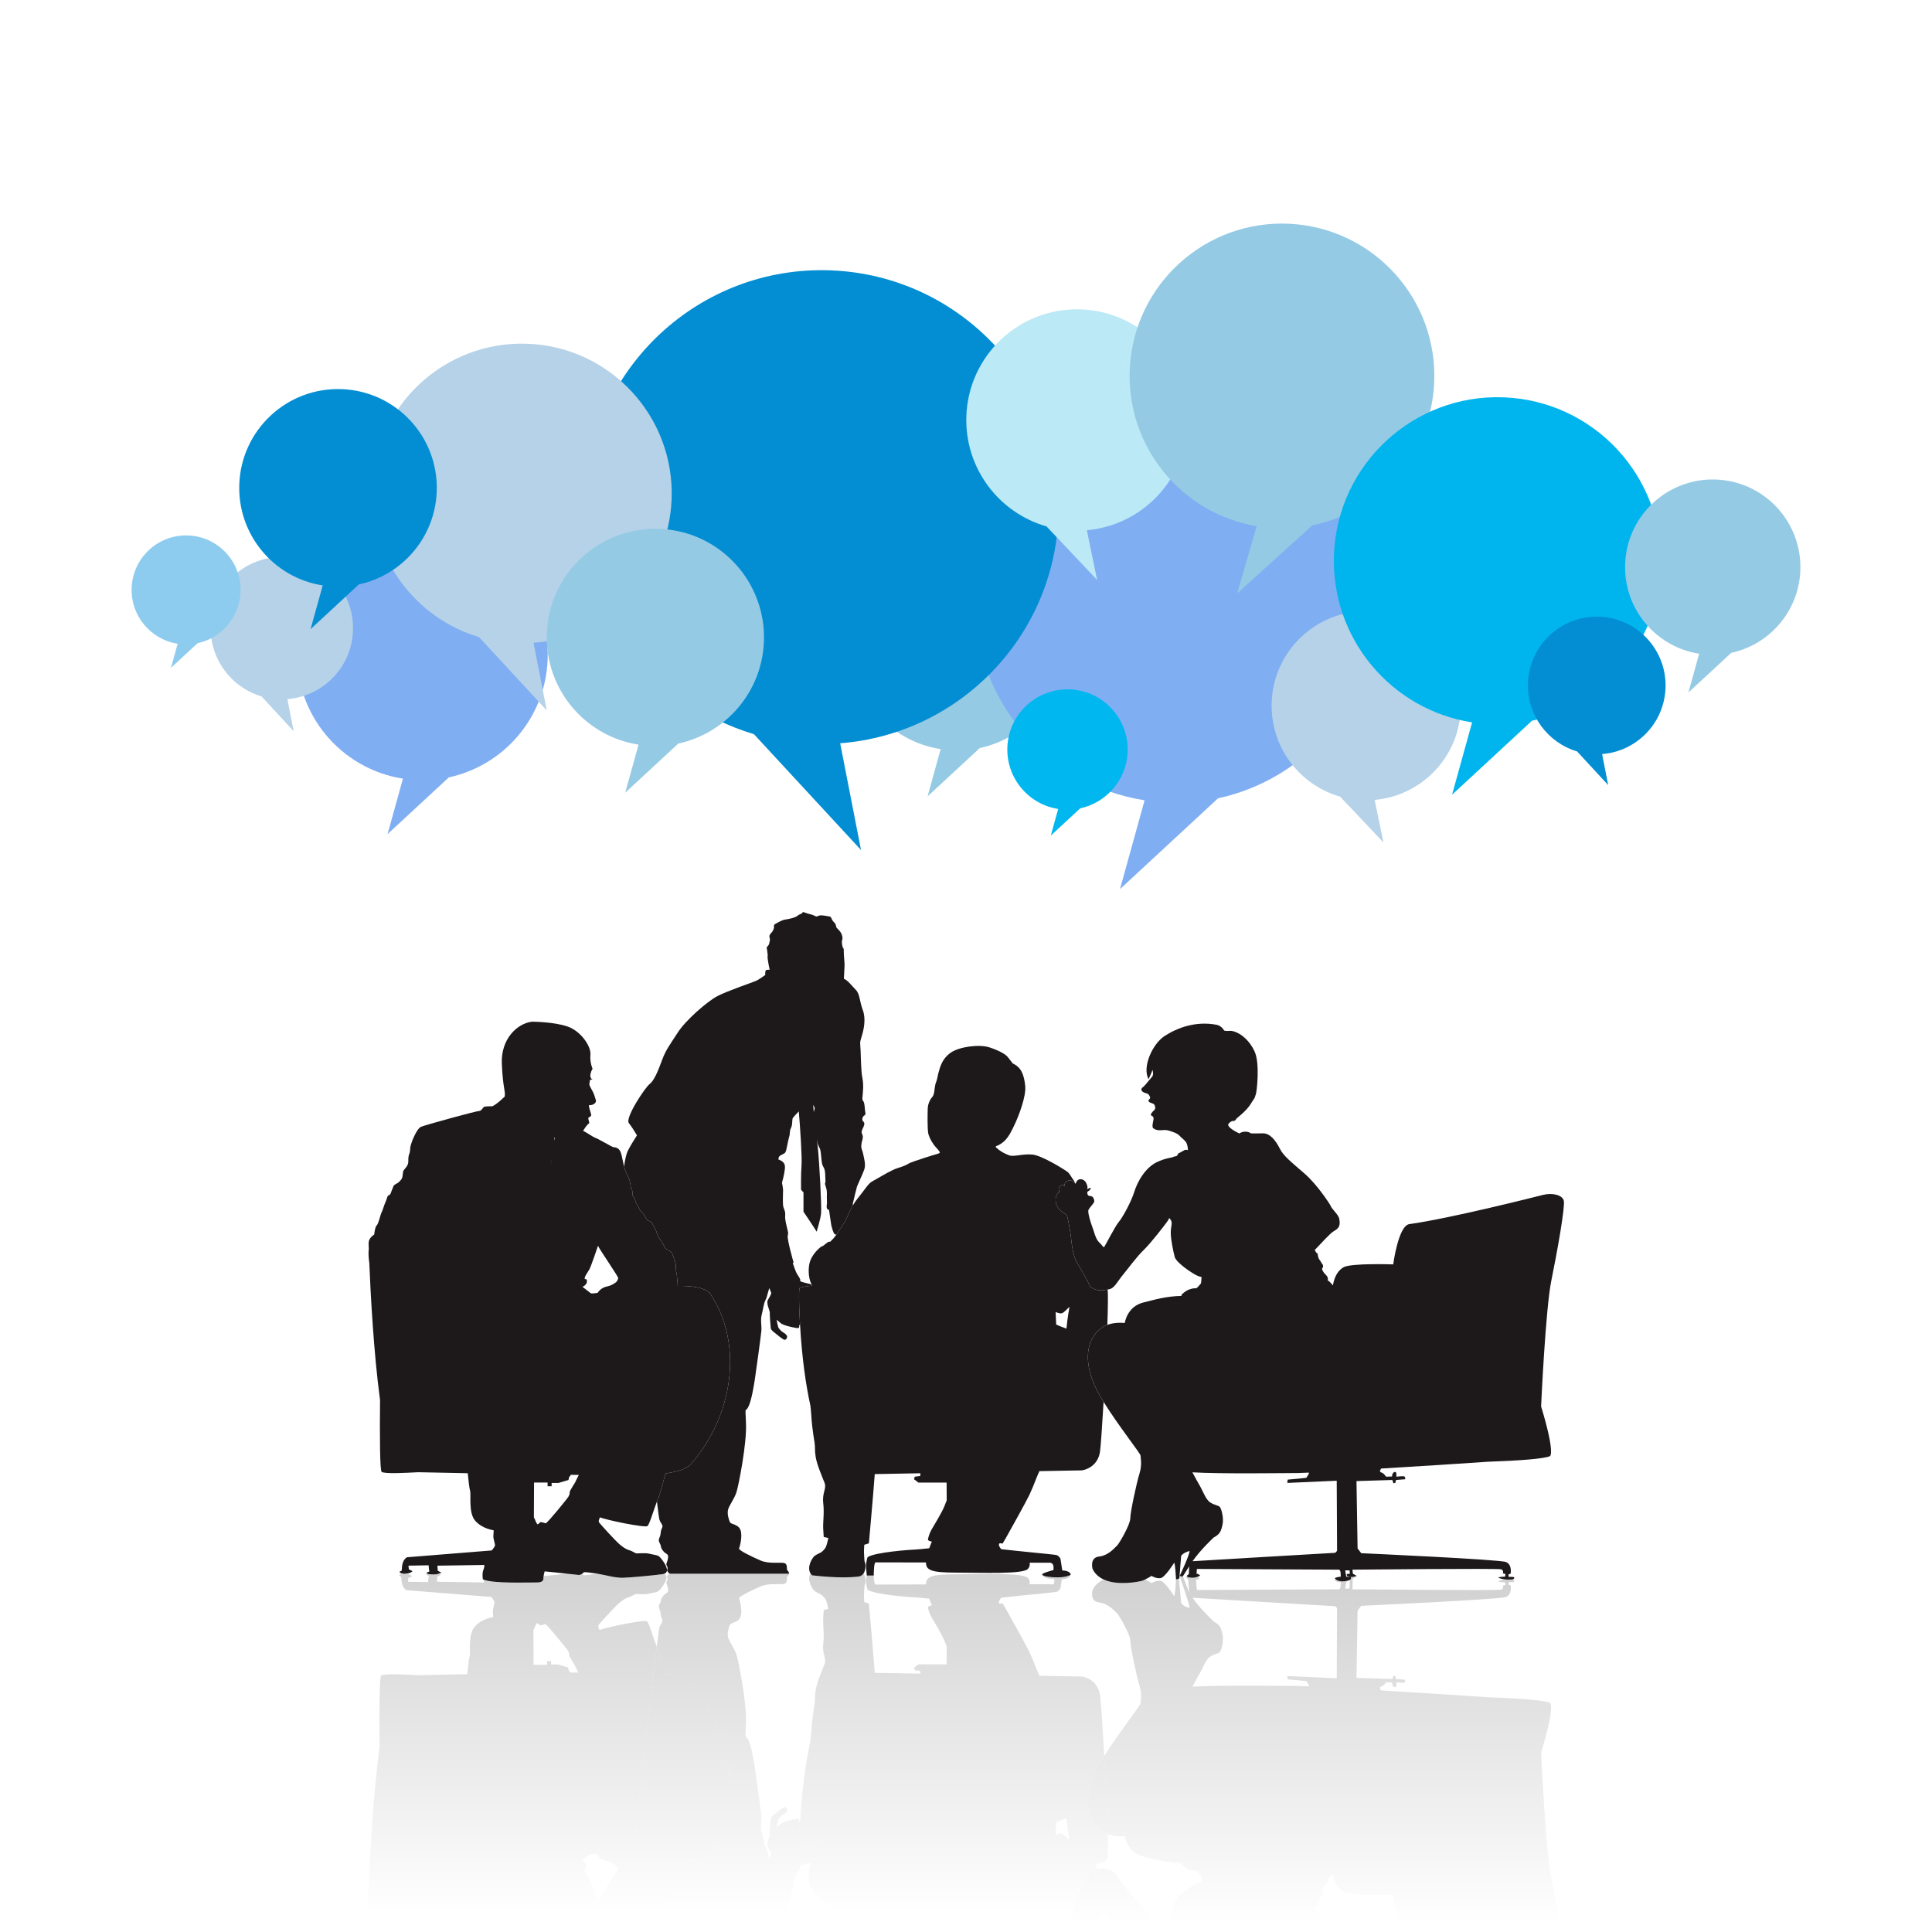 <?xml version="1.0" encoding="utf-8"?>
<!-- Generator: Adobe Illustrator 27.5.0, SVG Export Plug-In . SVG Version: 6.00 Build 0)  -->
<svg version="1.1" xmlns="http://www.w3.org/2000/svg" xmlns:xlink="http://www.w3.org/1999/xlink" x="0px" y="0px"
	 viewBox="0 0 1122 1122" style="enable-background:new 0 0 1122 1122;" xml:space="preserve">
<g id="BG">
	<rect style="fill:#FFFFFF;" width="1122" height="1122"/>
</g>
<g id="Objects">
	<g>
		<path style="fill:none;" d="M315.819,914.516c0.118,0.441,0.21,0.737,0.21,0.737c0.902,0,7.665-0.753,13.065-1.351
			c-5.35-0.592-11.895-1.32-12.781-1.32C316.313,912.583,316.028,913.495,315.819,914.516z"/>
		<path style="fill:none;" d="M338.737,913.387c-0.124,0.207-0.385,0.429-0.703,0.628c0.186,0.143,0.335,0.292,0.419,0.433
			c0.345,0.576,1.265,0.46,7.016-0.345c0.45-0.063,0.898-0.135,1.345-0.211c-0.353-0.058-0.707-0.112-1.062-0.162
			C340.002,912.927,339.082,912.812,338.737,913.387z"/>
		<path style="fill:none;" d="M249.345,912.651l-0.213-1.276l-0.213-2.339l-11.692,0.213l0.213,2.126l2.126,1.063
			c0,0-1.033,1.436-4.303,1.484c3.046,0.124,4.019,1.476,4.019,1.476l-2.126,1.063l-0.212,2.126l11.692,0.213l0.213-2.338
			l0.213-1.276c0,0-2.126-0.638-1.488-1.063c0.15-0.1,0.326-0.187,0.537-0.263c-0.092-0.045-0.176-0.094-0.253-0.145
			C247.219,913.288,249.345,912.651,249.345,912.651z"/>
		<path style="fill:none;" d="M280.257,915.539c-0.091-0.413-0.082-0.829-0.015-1.231c0.027-0.822,0.137-1.69,0.42-2.417
			c0.785-2.018,0.587-2.291,0.576-3.049l-27.217,0.406l0.213,2.976l2.126,1.063c0,0-0.606,0.371-1.621,0.674
			c0.841,0.283,1.337,0.585,1.337,0.585l-2.126,1.063l-0.213,2.976l27.217,0.406c0.007-0.528,0.105-0.822-0.102-1.635
			c-0.145-0.057-0.291-0.114-0.421-0.175C280.432,917.182,280.31,916.487,280.257,915.539z"/>
		<path style="fill:none;" d="M387.332,912.033c-0.073,0.868-0.541,1.572-1.633,1.942c3.847,1.692-1.577,8.292-2.739,9.559
			c-1.265,1.38-3.451,1.266-5.982,1.955c-2.53,0.691-7.014,0.116-7.704,0.231c-0.69,0.114-2.645,1.38-3.105,1.495
			c-0.46,0.115-2.3,0.806-2.76,1.035c-0.46,0.231-1.725,0.92-3.91,2.76c-2.185,1.84-11.501,11.96-11.962,12.88
			c-0.46,0.92,0.69,2.76,0.69,2.76c3.219-1.495,26.106-6.21,27.487-5.061c1.294,1.079,3.7,9.737,5.7,14.701
			c0.556-4.579,0.922-7.485,1.015-8.012c0.637-3.614,0.213-3.189,1.701-5.528c1.488-2.339-0.213-2.126-0.425-5.315
			c-0.213-3.189-1.913-3.614-0.638-5.953c1.276-2.338,0.213-2.126,1.914-4.464c1.701-2.339,3.402-1.488,2.976-4.252
			c-0.425-2.764-1.488-3.402-0.638-4.677c0.85-1.276,0-2.551,0-2.551l0.85-1.276l0.65-0.487l-0.65-0.488L387.332,912.033z"/>
		<path style="fill:none;" d="M503.816,904.359c4.039-2.976,25.936-4.464,27.637-4.464c0.965,0,4.939-0.41,8.199-0.766
			c0.782-2.195,1.511-3.84,1.511-3.84s-2.41-0.425-2.268-1.276c0.142-0.851,0.708-3.119,1.843-5.245
			c1.134-2.126,2.976-4.818,6.236-10.912c1.005-1.88,1.93-4.127,2.828-6.519l-0.065-10.347h-16.37l-2.551-1.913l0.425-1.488
			l3.189-0.425l0.072-1.575l-26.49,0.475c-0.849,11.8-3.414,40.216-3.414,40.216l-2.693,0.85c0,0,0,1.56-0.142,2.693
			c-0.142,1.133,0.284,6.803,0.284,6.803s1.134,1.701,0.283,5.244c-0.191,0.797-0.486,1.414-0.823,1.904
			c0.337,0.49,0.632,1.107,0.823,1.904c0.85,3.544-0.283,5.244-0.283,5.244s-0.426,5.67-0.284,6.803
			c0.142,1.134,0.142,2.693,0.142,2.693l2.693,0.851c0,0,2.565,28.417,3.414,40.216l26.49,0.475l-0.072-1.575l-3.189-0.425
			l-0.425-1.488l2.551-1.913h16.37l0.065-10.347c-0.899-2.392-1.823-4.639-2.828-6.519c-3.26-6.094-5.101-8.786-6.236-10.912
			c-1.134-2.126-1.701-4.395-1.843-5.245c-0.142-0.851,2.268-1.276,2.268-1.276s-0.729-1.645-1.511-3.84
			c-3.26-0.355-7.234-0.766-8.199-0.766c-1.701,0-23.598-1.488-27.637-4.464c0,0-1.063-3.189-0.85-6.165l0.391-2.393l-0.391-4.109
			C502.754,907.548,503.816,904.359,503.816,904.359z"/>
		<path style="fill:none;" d="M674.04,918.09c2.551,0.425,7.866,8.929,7.866,8.929c0.613-0.817,1.029-9.092,1.061-9.735
			c-0.032-0.643-0.448-8.918-1.061-9.735c0,0-5.315,8.504-7.866,8.929c-2.551,0.425-5.315-1.276-5.315-1.276
			s-1.888,1.192-3.693,2.082c1.806,0.89,3.693,2.082,3.693,2.082S671.489,917.665,674.04,918.09z"/>
		<path style="fill:none;" d="M472.565,904.076c0.992-1.134,3.261-1.984,4.253-2.551c0.992-0.567,2.409-2.409,2.409-2.409
			c0.85-0.992,1.843-5.953,1.843-5.953c-0.708-0.142-2.693-0.568-2.693-0.568s0,0-0.283-4.393c-0.283-4.393,0.708-9.07,0-15.307
			c-0.708-6.237,2.126-8.362,0.708-11.905c-1.418-3.543-4.393-10.488-5.102-14.881c-0.709-4.394-0.141-5.243-0.708-8.787
			s-0.708-4.252-1.276-8.929c-0.567-4.677-0.425-5.953-0.85-9.921c-0.063-0.586-0.133-1.267-0.207-2
			c-2.651-12.139-4.91-27.585-6.035-47.037c-0.315,0.07-0.559,0.14-0.559,0.14s0.424,1.56-0.567,1.701
			c-0.991,0.141-8.504-1.417-10.062-2.835c-1.559-1.417-2.409-1.983-2.409-1.983s0.709,4.251,1.275,4.959
			c0.566,0.709,1.559,1.843,2.409,2.269c0.85,0.425,2.267,1.558,2.409,2.408c0.142,0.85-0.708,2.126-1.559,1.985
			c-0.85-0.141-3.969-2.692-4.819-3.401c-0.85-0.709-2.975-2.126-3.117-3.26c-0.142-1.133-0.709-8.504-0.567-9.07
			s-1.276-3.968-1.276-4.677c0-0.709-0.424-1.701,0.142-2.692c0.566-0.993,1.984-3.26,1.984-4.111l-1.129-2.807
			c-0.111,0.329-0.23,0.693-0.359,1.106c-1.063,3.401-0.85,3.827-1.913,5.953c-1.063,2.126-1.276,5.102-2.126,8.291
			c-0.85,3.189,0,6.59-0.213,9.354c-0.212,2.764-3.401,25.724-3.826,28.487c-0.425,2.764-1.914,12.33-3.827,15.944
			c-1.913,3.614-1.701-1.913-1.276,9.779c0.425,11.692-4.252,35.503-5.527,39.542c-1.275,4.039-4.252,7.653-4.889,10.204
			c-0.638,2.551,0.425,5.74,1.063,7.228c0.638,1.488,4.89,1.063,6.165,4.677c1.276,3.614-0.425,9.567-0.85,10.63
			c-0.425,1.063,7.653,4.889,12.543,7.015c4.89,2.126,11.693,0.85,13.819,1.488c2.126,0.638,1.063,4.039,1.701,4.252
			c0.47,0.156,0.822,1.115,0.976,1.613h0.087c0,0-0.017,0.064-0.042,0.15c0.025,0.086,0.042,0.15,0.042,0.15h-0.087
			c-0.154,0.497-0.507,1.456-0.976,1.613c-0.637,0.213,0.425,3.614-1.701,4.252c-2.126,0.638-8.929-0.638-13.819,1.488
			c-4.889,2.126-12.968,5.953-12.543,7.016c0.425,1.063,2.126,7.016,0.85,10.63c-1.275,3.614-5.527,3.189-6.165,4.677
			c-0.637,1.488-1.701,4.677-1.063,7.228c0.638,2.551,3.614,6.165,4.889,10.204c1.276,4.039,5.953,27.85,5.527,39.542
			c-0.425,11.692-0.638,6.165,1.276,9.779c1.913,3.614,3.401,13.181,3.827,15.944c0.425,2.764,3.614,25.724,3.826,28.487
			c0.213,2.764-0.637,6.165,0.213,9.354c0.85,3.189,1.063,6.165,2.126,8.291c1.063,2.126,0.85,2.551,1.913,5.953
			c0.129,0.413,0.248,0.777,0.359,1.106l1.129-2.807c0-0.85-1.418-3.117-1.984-4.111c-0.566-0.991-0.142-1.983-0.142-2.692
			c0-0.709,1.418-4.111,1.276-4.677c-0.142-0.567,0.425-7.937,0.567-9.07c0.142-1.134,2.267-2.551,3.117-3.26
			c0.85-0.709,3.969-3.26,4.819-3.401c0.85-0.141,1.701,1.134,1.559,1.985c-0.142,0.85-1.559,1.983-2.409,2.408
			c-0.85,0.425-1.843,1.56-2.409,2.269c-0.566,0.708-1.275,4.959-1.275,4.959s0.85-0.567,2.409-1.983
			c1.559-1.418,9.071-2.976,10.062-2.835c0.992,0.141,0.567,1.701,0.567,1.701s0.244,0.07,0.559,0.14
			c1.126-19.452,3.385-34.898,6.035-47.037c0.074-0.732,0.144-1.413,0.207-2c0.425-3.969,0.283-5.244,0.85-9.921
			c0.567-4.677,0.708-5.385,1.276-8.929c0.567-3.544-0.001-4.393,0.708-8.787c0.709-4.394,3.685-11.339,5.102-14.882
			c1.417-3.543-1.417-5.668-0.708-11.905c0.708-6.237-0.283-10.914,0-15.307c0.283-4.393,0.283-4.393,0.283-4.393
			s1.984-0.426,2.693-0.568c0,0-0.992-4.96-1.843-5.953c0,0-1.417-1.842-2.409-2.409c-0.992-0.567-3.261-1.418-4.253-2.551
			c-0.902-1.032-4.153-5.941-1.841-9.699C468.413,910.017,471.663,905.108,472.565,904.076z"/>
		<path style="fill:none;" d="M387.319,909.462c-0.85-1.276,0.213-1.913,0.638-4.677c0.425-2.764-1.276-1.913-2.976-4.252
			c-1.701-2.339-0.638-2.126-1.914-4.464c-1.275-2.339,0.425-2.764,0.638-5.953c0.213-3.189,1.914-2.976,0.425-5.315
			c-1.488-2.339-1.063-1.913-1.701-5.528c-0.088-0.497-0.418-3.11-0.922-7.247c-1.961,5.022-4.257,13.175-5.51,14.22
			c-1.38,1.149-24.267-3.566-27.487-5.061c0,0-1.15,1.84-0.69,2.76c0.46,0.92,9.777,11.04,11.962,12.88
			c2.185,1.84,3.45,2.53,3.91,2.76c0.46,0.229,2.301,0.92,2.76,1.035c0.46,0.115,2.415,1.38,3.105,1.495
			c0.69,0.115,5.174-0.46,7.704,0.231c2.53,0.689,4.717,0.575,5.982,1.955c0.888,0.969,4.267,5.056,4.092,7.684
			C387.423,911.845,388.118,910.661,387.319,909.462z"/>
		<path style="fill:none;" d="M785.573,916.765l-0.135,6.214c0,0,84.612,0.851,86.312,0.213c1.701-0.638,1.063-2.339,1.063-2.339
			l1.488-0.425l-0.212-1.488c0,0-4.677-0.213-3.827-0.638c0.722-0.361,2.216-0.872,4.083-1.019c-1.866-0.147-3.36-0.658-4.083-1.019
			c-0.851-0.425,3.827-0.638,3.827-0.638l0.212-1.488l-1.488-0.425c0,0,0.638-1.701-1.063-2.338
			c-1.701-0.638-86.312,0.213-86.312,0.213l0.213,2.338l2.339,1.276l-0.567,0.155l0.489,0.134L785.573,916.765z"/>
		<path style="fill:none;" d="M605.223,914.351c0-0.851,6.59-2.551,6.59-2.551s0,0,0-1.913c0-1.913-1.701-2.339-1.701-2.339
			s-4.732-0.01-12.147-0.026c0.375,2.151-0.82,3.357-0.82,3.357c-1.842,3.544-27.07,2.409-41.951,2.409
			c-14.813,0-17.407-1.545-17.432-5.893c-16.248-0.033-28.896-0.06-29.269-0.06c-0.932,0-1.047,5.883-1.061,7.333
			c0.014,1.093,0.128,5.547,1.061,5.547c0.373,0,13.02-0.027,29.269-0.06c0.024-4.347,2.619-5.893,17.432-5.893
			c14.881,0,40.109-1.134,41.951,2.409c0,0,1.195,1.206,0.82,3.357c7.415-0.016,12.147-0.026,12.147-0.026s2.127,0.801,2.127-1.112
			c0-1.913,0-1.913,0-1.913s-6.042,0.188-6.558-2.105C605.387,914.704,605.223,914.528,605.223,914.351z"/>
		<path style="fill:none;" d="M782.568,915.327c-0.83-0.501-0.319-1.189-0.319-1.189l1.701-0.213l-0.212-1.913h-2.551l0.638,3.614
			l0.338,0.026C782.246,915.54,782.378,915.43,782.568,915.327z"/>
		<path style="fill:none;" d="M690.834,933.822c0-2.338-5.818-18.616-5.818-18.616l0.086-0.022
			c0.174-0.367,5.732-12.137,5.732-14.439c0,0-3.189,0.638-4.889,2.764l-1.063,13.181l-0.251,0.084l1.314,14.285
			C687.646,933.184,690.834,933.822,690.834,933.822z"/>
		<path style="fill:none;" d="M783.932,915.732l-0.036,0.054l0.639,0.049l-0.001-0.04
			C784.315,915.779,784.114,915.758,783.932,915.732z"/>
		<path style="fill:none;" d="M784.588,917.877l-0.027-1.035c-0.044,0.159-0.155,0.307-0.32,0.444
			C784.456,917.465,784.588,917.661,784.588,917.877z"/>
		<path style="fill:none;" d="M694.513,917.544l0.574,5.86l82.699-0.425c0,0,0.425-0.425,0.638-1.063
			c0.213-0.638,0.213-2.976,0.213-2.976s-3.614-0.425-3.401-1.063c0.059-0.176,0.257-0.384,0.543-0.594
			c-0.287-0.21-0.485-0.418-0.543-0.594c-0.213-0.638,3.401-1.063,3.401-1.063s0-2.339-0.213-2.976
			c-0.213-0.638-0.638-1.063-0.638-1.063l-82.699-0.425l-0.213,2.764c1.063,0,2.126,1.063,2.126,1.063s-0.609,0.445-1.712,0.81
			c0.873,0.333,1.351,0.683,1.351,0.683S695.576,917.544,694.513,917.544z"/>
		<path style="fill:none;" d="M690.048,917.332l-1.276-1.063c0,0,0.072-0.346,0.686-0.644c-0.284-0.225-0.325-0.423-0.325-0.423
			l1.276-1.063l0.213-4.464l0.039-0.077l-3.71,5.787l3.669,9.479L690.048,917.332z"/>
		<path style="fill:none;" d="M781.186,922.554h2.551l0.116-5.012c-0.382,0.204-0.886,0.374-1.445,0.507l-0.585,0.891
			L781.186,922.554z"/>
		<path style="fill:none;" d="M470.546,732.16c1.595-4.358,6.059-8.291,6.909-8.397c0.85-0.106,3.332-2.87,4.182-2.657
			c0.85,0.213,1.276-0.85,1.276-0.85c0.797-0.558,1.753-1.744,2.727-3.126c-0.464-0.204-0.808-0.379-0.954-0.489
			c-0.85-0.638-1.701-4.252-1.914-5.102c-0.213-0.85-1.275-8.716-1.275-8.716c0.047-0.039,0.098-0.071,0.146-0.11
			c-0.397-0.086-0.779-0.189-1.138-0.316c0,0,0.08-0.049,0.221-0.126c-0.278-0.151-0.458-0.322-0.505-0.512
			c-0.425-1.701,0.213-1.913,0-4.677c-0.213-2.764,0.425-4.89-0.638-7.866c-1.063-2.976,0-1.488-0.213-3.614
			c-0.212-2.126,0.213-5.953-1.275-8.078c-1.488-2.126-0.85-8.504-2.126-10.842c-0.427-0.783-0.637-1.255-0.771-1.666
			c-0.258-0.447-0.495-1.571-0.712-2.925c-0.027-0.094-0.057-0.193-0.087-0.295c0.155,1.247,0.303,2.457,0.437,3.61
			c0.991,8.504,2.41,36.141,1.985,39.542c-0.425,3.401-2.551,10.346-2.551,10.346c-0.567-1.133-7.653-11.622-7.653-11.622v-11.196
			l-1.418-1.56c0,0-0.141-9.07,0.284-14.172c0.373-4.469-0.887-23.511-1.586-31.31c-1.658,1.68-3.15,3.321-3.446,3.814
			c-0.638,1.063,0,3.614-1.063,5.74c-1.063,2.126-0.425,3.189-1.063,5.102c-0.638,1.913-1.488,7.653-2.126,8.929
			c-0.638,1.276-2.338,1.276-3.614,2.551c-0.346,0.347-0.501,0.998-0.543,1.792c0.113,0.041,0.228,0.082,0.33,0.121
			c4.465,1.701,3.614,4.464,2.976,8.291c-0.222,1.333-0.679,3.159-1.231,5.104c0.148,0.712,0.282,1.37,0.38,1.912
			c0.425,2.339,0.213,3.614,0.213,4.464c0,0.85-0.213,6.165,0.213,7.654c0.425,1.488,1.276,2.551,1.063,5.102
			c-0.213,2.551,0.85,5.74,1.275,7.866c0.425,2.126,0.638,1.701,0.213,3.827c-0.425,2.126,3.401,15.519,3.401,15.519
			c-0.161,0.124-0.325,0.241-0.488,0.36c0.449,1.291,1.814,5.149,2.402,6.09c0.708,1.133,1.7,2.551,1.984,3.543
			c0.284,0.992-0.849,0.425,0.284,0.992c1.134,0.568,4.959,1.275,6.094,1.701c0.065,0.024,0.129,0.044,0.192,0.062
			C469.225,742.032,469.244,735.718,470.546,732.16z"/>
		<path style="fill:none;" d="M352.948,1080.936c-0.171-0.028-0.364-0.094-0.568-0.176c-3.561-0.65-5.306-3.259-5.527-3.686
			c-0.85-0.213-3.614-0.638-4.146-0.213c-0.531,0.425-4.783,3.72-4.783,3.72s0.957,0.106,2.02,1.382
			c1.063,1.276,0.744,3.614-0.531,2.976c-0.78,1.028,1.63,3.933,2.622,5.775c0.991,1.843,4.961,13.606,4.961,13.606
			c1.276-2.692,12.046-18.141,11.763-18.849c-0.283-0.709-0.567-1.701-1.275-2.268
			C356.775,1082.636,354.649,1081.219,352.948,1080.936z"/>
		<path style="fill:none;" d="M316.988,1109.583c0.019,0.142,0.037,0.283,0.055,0.434c-0.013-0.164-0.025-0.327-0.039-0.497
			C317,1109.542,316.994,1109.561,316.988,1109.583z"/>
		<path style="fill:none;" d="M330.554,961.176c0-1.134-0.141-1.276-0.566-2.269c-0.425-0.991-11.905-15.023-13.323-15.732
			c0,0-2.269,0.709-2.835,0.709c-0.567,0-1.417-1.276-1.842-1.276c-0.425,0-1.134,1.559-1.559,2.692
			c-0.169,0.45-0.425,0.858-0.658,1.299l0.091,20.244h7.866v-2.126h2.338v1.913h4.039l5.74,1.701l0.425,1.701l1.009,1.311
			c1.549-0.019,3.079-0.037,4.595-0.054c-0.778-1.672-1.688-3.155-1.777-3.596C333.956,966.986,330.554,962.31,330.554,961.176z"/>
		<path style="fill:none;" d="M312.272,885.226c0.425,0,1.276-1.276,1.842-1.276c0.567,0,2.835,0.709,2.835,0.709
			c1.418-0.709,12.897-14.741,13.323-15.732c0.425-0.992,0.566-1.134,0.566-2.269c0-1.134,3.402-5.81,3.544-6.519
			c0.089-0.441,0.999-1.924,1.777-3.596c-1.516-0.017-3.046-0.035-4.595-0.054l-1.008,1.311l-0.425,1.701l-5.74,1.701h-4.039v1.913
			h-2.338v-2.126h-7.866l-0.091,20.245c0.233,0.441,0.489,0.849,0.658,1.299C311.138,883.667,311.847,885.226,312.272,885.226z"/>
		<path style="fill:none;" d="M317.327,717.818c-0.018,0.151-0.036,0.292-0.055,0.434c0.005,0.022,0.011,0.041,0.017,0.062
			C317.302,718.145,317.315,717.983,317.327,717.818z"/>
		<path style="fill:none;" d="M613.37,1058.386l-0.321,7.177c1.275-0.466,2.661-0.869,3.442-0.713
			c1.417,0.283,3.401,2.763,4.323,3.471c0.074,0.057,0.184,0.174,0.31,0.316c-1.038-5.424-1.62-10.815-1.804-12.672
			C616.422,1057.066,614.585,1057.718,613.37,1058.386z"/>
		<path style="fill:none;" d="M628.325,853.904l-24.684,0.443c-0.824,1.8-1.496,3.358-1.819,4.234
			c-0.991,2.693-2.551,6.378-3.969,9.496c-1.417,3.118-12.472,22.96-13.606,24.944c-1.134,1.984-1.984,3.401-1.984,3.401
			s-1.275-0.283-1.701-0.142c-0.409,0.135-1.07,1.06,0.884,3.391c9.556,1.15,30.849,3.064,32.068,3.412
			c1.488,0.425,2.338,2.126,2.338,2.126l1.063,6.803c5.102,0.213,4.889,2.551,4.889,2.551s-0.073,0.045-0.211,0.116
			c0.001,0.3-0.169,2.314-4.891,2.51l-0.851,5.151c0,0-0.85,1.701-2.338,2.126c-1.218,0.348-22.512,2.262-32.068,3.412
			c-1.954,2.33-1.292,3.255-0.884,3.391c0.425,0.141,1.701-0.142,1.701-0.142s0.851,1.417,1.984,3.401
			c1.133,1.984,12.188,21.826,13.606,24.944c1.418,3.118,2.977,6.803,3.969,9.496c0.323,0.877,0.995,2.435,1.819,4.234l24.684,0.443
			c3.685,0.566,9.355,3.401,10.489,10.771c0.452,2.935,1.488,18.064,2.464,35.416c8.267-13.217,21.07-29.483,21.07-30.527
			c0-1.275,1.063-5.102-0.638-10.629c-1.701-5.528-5.315-22.322-5.315-25.936c0-3.614-6.59-14.881-7.653-15.732
			c-1.063-0.85-4.677-5.74-10.417-6.378c-5.74-0.638-3.826-7.228-3.826-7.228c1.414-2.934,3.735-4.87,6.454-6.121
			c-2.719-1.251-5.04-3.188-6.454-6.121c0,0-1.914-6.59,3.826-7.228c5.74-0.638,9.354-5.527,10.417-6.378
			c1.063-0.85,7.653-12.118,7.653-15.732c0-3.614,3.614-20.409,5.315-25.936c1.701-5.527,0.638-9.354,0.638-10.63
			c0-1.059-13.191-17.803-21.44-31.122c-0.858,14.543-1.7,26.43-2.094,28.997C637.68,850.502,632.01,853.337,628.325,853.904z"/>
		<path style="fill:none;" d="M319.497,677.21c0.373-1.629,0.72-3.074,0.964-4.096C320.209,673.988,319.862,675.457,319.497,677.21z
			"/>
		<path style="fill:none;" d="M747.597,861.203l0.213-1.913l7.016-0.638l3.827-0.425c0.638-1.063,1.701-2.338,1.488-2.976
			c-0.003-0.007-0.008-0.018-0.011-0.026c-3.193,0.153-5.396,0.239-6.301,0.239c-6.673,0-45.263,0.58-61.36-0.417
			c1.719,3.172,3.275,6.045,4.107,7.432c1.913,3.189,3.614,8.291,6.165,9.992c2.551,1.701,4.889,1.701,5.74,2.764
			c0.851,1.063,2.339,6.378,1.488,10.204c-0.85,3.827-1.488,5.528-5.102,7.441c0,0-7.568,6.978-12.294,13.791
			c6.529-0.39,81.637-4.862,82.45-4.862c0.85,0,1.488-1.276,1.488-1.276l-0.213-40.605L747.597,861.203z"/>
		<path style="fill:none;" d="M775.021,932.759c-0.813,0-75.921-4.473-82.45-4.862c4.727,6.813,12.294,13.791,12.294,13.791
			c3.614,1.913,4.252,3.614,5.102,7.441c0.851,3.827-0.637,9.142-1.488,10.205c-0.85,1.063-3.189,1.063-5.74,2.764
			c-2.551,1.701-4.252,6.803-6.165,9.992c-0.831,1.387-2.388,4.26-4.107,7.432c16.097-0.997,54.686-0.417,61.36-0.417
			c0.905,0,3.108,0.086,6.301,0.239c0.003-0.008,0.008-0.019,0.011-0.026c0.213-0.638-0.85-1.914-1.488-2.977l-3.827-0.425
			l-7.016-0.638l-0.213-1.913l28.7,1.275l0.213-40.605C776.509,934.034,775.871,932.759,775.021,932.759z"/>
		<path style="fill:none;" d="M619.32,771.586c0.183-1.857,0.766-7.248,1.804-12.672c-0.125,0.142-0.236,0.259-0.31,0.316
			c-0.921,0.708-2.906,3.189-4.323,3.471c-0.781,0.156-2.167-0.248-3.442-0.713l0.321,7.177
			C614.585,769.833,616.422,770.485,619.32,771.586z"/>
		<path style="fill:none;" d="M643.091,769.376c4.761-1.742,10.115-1.075,10.115-1.075s1.275-9.567,10.842-11.905
			c6.794-1.661,13.055-3.641,22.356-3.813c-0.033-0.004-0.079-0.009-0.103-0.013c-0.85-0.142,0.567-1.559,2.551-2.834
			c1.984-1.276,4.677-1.701,5.385-1.559c0.708,0.141,1.701-0.992,2.693-2.268c0.164-0.212,0.352-0.421,0.547-0.628
			c0.138-1.309,0.22-2.706,0.302-3.199c0.142-0.85-0.141-0.142-2.834-1.417c-2.693-1.276-11.906-7.369-12.756-10.771
			c-0.85-3.401-2.127-9.355-2.268-13.464c-0.141-4.11,1.134-5.812,0.142-7.654c-0.376-0.699-0.712-1.111-1.014-1.432
			c-0.229,0.754-1.274,2.215-1.962,3.133c-0.85,1.135-8.504,11.196-12.756,15.307c-4.252,4.111-9.071,10.772-12.33,14.74
			c-3.259,3.968-4.818,7.654-7.936,8.22c-0.274,0.05-0.555,0.103-0.837,0.156C643.557,751.364,643.446,759.194,643.091,769.376z"/>
		<path style="fill:none;" d="M472.781,644.997c0.604-2.015,0.065-0.217,0.368-1.469c-0.163-0.508-0.382-0.963-0.581-1.295
			c-0.077-0.129-0.138-0.299-0.185-0.497c-0.036-0.02-0.07-0.041-0.107-0.06c0.075,1.34,0.175,2.729,0.299,4.155
			C472.631,645.552,472.698,645.274,472.781,644.997z"/>
		<path style="fill:none;" d="M347.137,750.761c0.221-0.427,1.966-3.036,5.527-3.685c0.203-0.082,0.397-0.148,0.568-0.176
			c1.701-0.284,3.827-1.701,4.535-2.268c0.708-0.567,0.992-1.56,1.275-2.268c0.283-0.708-10.487-16.157-11.763-18.849
			c0,0-3.969,11.763-4.961,13.606c-0.992,1.842-3.402,4.747-2.622,5.775c1.275-0.638,1.594,1.701,0.531,2.976
			c-1.063,1.275-2.02,1.382-2.02,1.382s4.252,3.295,4.783,3.72C343.523,751.399,346.286,750.974,347.137,750.761z"/>
		<path style="fill:none;" d="M322.298,660.784c-0.126-0.047-0.239-0.078-0.337-0.093l-0.248,1.917
			c0.048-0.247,0.087-0.429,0.116-0.511C321.958,661.714,322.09,661.224,322.298,660.784z"/>
		<linearGradient id="SVGID_1_" gradientUnits="userSpaceOnUse" x1="472.308" y1="1111.051" x2="472.308" y2="0.792">
			<stop  offset="0" style="stop-color:#FFFFFF"/>
			<stop  offset="1" style="stop-color:#000000"/>
		</linearGradient>
		<path style="fill:url(#SVGID_1_);" d="M474.27,1112.257c-0.415,0.83-4.323,6.672-6.388,9.743h8.851
			C476.164,1118.446,474.27,1112.257,474.27,1112.257z"/>
		
			<linearGradient id="SVGID_00000086666025685183601100000010782048870656112803_" gradientUnits="userSpaceOnUse" x1="422.839" y1="1111.051" x2="422.839" y2="0.787">
			<stop  offset="0" style="stop-color:#FFFFFF"/>
			<stop  offset="1" style="stop-color:#000000"/>
		</linearGradient>
		<path style="fill:url(#SVGID_00000086666025685183601100000010782048870656112803_);" d="M464.488,1079.66
			c-0.815-0.33-0.284-12.756-0.284-12.756c0.114-3.017,0.255-5.945,0.42-8.789c-0.315-0.07-0.559-0.14-0.559-0.14
			s0.424-1.56-0.567-1.701c-0.991-0.141-8.504,1.417-10.062,2.835c-1.559,1.417-2.409,1.983-2.409,1.983s0.709-4.251,1.275-4.959
			c0.566-0.709,1.559-1.844,2.409-2.269c0.85-0.425,2.267-1.558,2.409-2.408c0.142-0.85-0.708-2.126-1.559-1.985
			c-0.85,0.141-3.969,2.692-4.819,3.401c-0.85,0.709-2.975,2.126-3.117,3.26c-0.142,1.133-0.709,8.504-0.567,9.07
			c0.142,0.566-1.276,3.968-1.276,4.677c0,0.709-0.424,1.701,0.142,2.692c0.566,0.994,1.984,3.26,1.984,4.111l-1.129,2.807
			c-0.111-0.329-0.23-0.693-0.359-1.106c-1.063-3.401-0.85-3.827-1.913-5.953c-1.063-2.126-1.276-5.103-2.126-8.291
			c-0.85-3.189,0-6.59-0.213-9.354c-0.212-2.764-3.401-25.723-3.826-28.487c-0.425-2.764-1.914-12.33-3.827-15.944
			c-1.913-3.614-1.701,1.913-1.276-9.779c0.425-11.693-4.252-35.503-5.527-39.542c-1.275-4.039-4.252-7.653-4.889-10.204
			c-0.638-2.551,0.425-5.74,1.063-7.228c0.638-1.488,4.89-1.063,6.165-4.677c1.276-3.614-0.425-9.567-0.85-10.63
			c-0.425-1.063,7.653-4.89,12.543-7.016c4.89-2.126,11.693-0.85,13.819-1.488c2.126-0.638,1.063-4.039,1.701-4.252
			c0.47-0.156,0.822-1.115,0.976-1.613H389.02l-0.201-0.15l-0.65,0.487l-0.85,1.276c0,0,0.85,1.275,0,2.551
			c-0.85,1.276,0.213,1.913,0.638,4.677c0.425,2.764-1.276,1.913-2.976,4.252c-1.701,2.338-0.638,2.126-1.914,4.464
			c-1.275,2.338,0.425,2.764,0.638,5.953c0.213,3.189,1.914,2.976,0.425,5.315c-1.488,2.339-1.063,1.914-1.701,5.528
			c-0.093,0.527-0.459,3.434-1.015,8.012c0.133,0.331,0.265,0.645,0.394,0.94c0.827,1.885,2.538,7.984,4.396,14.865
			c5.152,0.86,11.692,1.983,14.788,5.521c24.658,28.186,30.506,69.891,11.338,98.643c-2.767,4.151-12.289,4.925-19.101,4.764
			c0.078,0.637,0.095,1.381-0.033,2.022c-0.229,1.149-0.23,4.37-0.69,5.865c-0.46,1.495-0.115,5.29-0.69,6.21
			c-0.575,0.92-1.496,5.061-2.415,5.75c-0.919,0.691-2.876,1.495-3.336,2.071c-0.46,0.575-0.92,2.07-1.725,3.219
			c-0.805,1.15-2.186,3.336-2.53,3.911c-0.345,0.575-0.806,2.53-1.38,3.68c-0.575,1.15-1.496,3.335-2.645,4.371
			c-1.15,1.035-1.84,0.344-2.645,1.84c-0.38,0.705-0.785,1.406-1.204,2.039h82.066c-0.005-0.152-0.003-0.295-0.017-0.459
			c-0.213-2.551,0.85-5.74,1.275-7.866c0.425-2.126,0.638-1.701,0.213-3.826c-0.425-2.126,3.401-15.519,3.401-15.519
			c-0.161-0.124-0.325-0.241-0.488-0.36c0.449-1.291,1.814-5.149,2.402-6.09c0.708-1.133,1.7-2.551,1.984-3.542
			c0.284-0.992-0.849-0.425,0.284-0.992c1.134-0.568,4.959-1.275,6.094-1.701c0.065-0.024,0.129-0.044,0.192-0.061
			c0.126-0.234,0.257-0.463,0.398-0.679C468.311,1080.552,465.606,1080.113,464.488,1079.66z"/>
		
			<linearGradient id="SVGID_00000140002690315054269870000003628157149168111534_" gradientUnits="userSpaceOnUse" x1="458.281" y1="1111.002" x2="458.281" y2="1.013">
			<stop  offset="0" style="stop-color:#FFFFFF"/>
			<stop  offset="1" style="stop-color:#000000"/>
		</linearGradient>
		<path style="fill:url(#SVGID_00000140002690315054269870000003628157149168111534_);" d="M458.238,913.626
			c0.019,0.061,0.032,0.106,0.045,0.15c0.025-0.086,0.042-0.15,0.042-0.15H458.238z"/>
		
			<linearGradient id="SVGID_00000031177105214857600520000018134357327418745781_" gradientUnits="userSpaceOnUse" x1="487.201" y1="1111.051" x2="487.201" y2="0.785">
			<stop  offset="0" style="stop-color:#FFFFFF"/>
			<stop  offset="1" style="stop-color:#000000"/>
		</linearGradient>
		<path style="fill:url(#SVGID_00000031177105214857600520000018134357327418745781_);" d="M485.64,1110.422
			c-0.464,0.204-0.808,0.379-0.954,0.489c-0.85,0.638-1.701,4.252-1.914,5.102c-0.129,0.517-0.573,3.628-0.901,5.987h10.659
			c-1.005-2.213-1.799-4.068-2.533-5.03C488.935,1115.575,487.263,1112.726,485.64,1110.422z"/>
		
			<linearGradient id="SVGID_00000083790144986956881870000000662695864741340294_" gradientUnits="userSpaceOnUse" x1="300.393" y1="1111.358" x2="300.393" y2="1.298">
			<stop  offset="0" style="stop-color:#FFFFFF"/>
			<stop  offset="1" style="stop-color:#000000"/>
		</linearGradient>
		<path style="fill:url(#SVGID_00000083790144986956881870000000662695864741340294_);" d="M381.415,956.29
			c-2.001-4.963-4.407-13.622-5.7-14.701c-1.38-1.149-24.267,3.566-27.487,5.061c0,0-1.15-1.84-0.69-2.76
			c0.46-0.92,9.777-11.04,11.962-12.88c2.185-1.84,3.45-2.529,3.91-2.76c0.46-0.229,2.301-0.92,2.76-1.035
			c0.46-0.115,2.415-1.38,3.105-1.495c0.69-0.115,5.174,0.46,7.704-0.231c2.53-0.689,4.717-0.575,5.982-1.955
			c1.161-1.268,6.585-7.867,2.739-9.559c-0.279,0.094-0.596,0.169-0.961,0.217c-6.096,0.806-17.366,1.841-22.54,2.07
			c-4.855,0.216-10.015-1.492-15.384-2.369c-0.447,0.076-0.895,0.147-1.345,0.211c-5.751,0.805-6.671,0.92-7.016,0.345
			c-0.085-0.141-0.233-0.29-0.419-0.433c-0.564,0.354-1.313,0.637-1.827,0.637c-0.328,0-3.438-0.343-7.113-0.75
			c-5.4,0.598-12.162,1.351-13.065,1.351c0,0-0.092-0.296-0.21-0.737c-0.088,0.429-0.163,0.878-0.197,1.286
			c-0.115,1.38,0.46,3.336-4.485,3.221c-4.831-0.113-24.142,0.761-30.285-1.665c0.207,0.813,0.109,1.107,0.102,1.635l-27.217-0.406
			l0.213-2.976l2.126-1.063c0,0-0.497-0.302-1.337-0.585c-0.7,0.21-1.589,0.389-2.631,0.389c-2.242,0-3.334-0.164-3.999-0.493
			c-0.21,0.076-0.387,0.164-0.537,0.263c-0.638,0.425,1.488,1.063,1.488,1.063l-0.213,1.276l-0.213,2.338l-11.692-0.213l0.212-2.126
			l2.126-1.063c0,0-0.974-1.352-4.019-1.476c-0.055,0.001-0.105,0.004-0.162,0.004c-0.174,0-0.331-0.005-0.486-0.012
			c-3.171,0.052-2.774,1.271-2.774,1.271l1.063,0.425l0.213,1.063c0,5.527,2.976,6.803,2.976,6.803l49.214,3.956
			c0.939,1.156,1.739,2.246,1.856,2.771c0.23,1.036-1.15,3.91-0.92,5.98c0.23,2.07,0.115,2.99,0.115,2.99s-6.326,0.691-10.581,5.406
			c-4.254,4.715-2.3,15.41-3.105,17.71c-0.359,1.026-0.855,5.344-1.324,9.987c-11.634,0.214-21.737,0.422-28.736,0.586
			c-7.588-0.397-19.535-1.078-21.264,0.219c-1.016,0.763-1.121,20.225-0.928,41.717c-3.732,27.681-5.518,62.031-6.239,79.582
			c-0.372,2.638-0.629,5.758-0.3,7.978c-0.076,2.263-0.11,3.522-0.11,3.522c0.046,2.001,1.203,3.645,3.234,4.984
			c0.021,0.113,0.045,0.234,0.061,0.33c0.213,1.276,0.425,4.039,1.488,5.102c0.796,0.797,1.473,3.621,2.121,5.703H361.1
			c1.483-15.619,6.907-43.184,7.085-48.718C368.367,1067.653,378.163,983.097,381.415,956.29z M316.988,1109.583
			c0.006-0.022,0.011-0.041,0.017-0.062c0.013,0.169,0.026,0.332,0.039,0.497C317.026,1109.866,317.007,1109.725,316.988,1109.583z
			 M331.28,971.345l-1.009-1.311l-0.425-1.701l-5.74-1.701h-4.039v-1.913h-2.338v2.126h-7.866l-0.091-20.244
			c0.233-0.441,0.489-0.849,0.658-1.299c0.425-1.134,1.134-2.692,1.559-2.692c0.425,0,1.276,1.276,1.842,1.276
			c0.566,0,2.835-0.709,2.835-0.709c1.418,0.709,12.897,14.74,13.323,15.732c0.425,0.993,0.566,1.135,0.566,2.269
			c0,1.133,3.402,5.81,3.544,6.519c0.089,0.441,0.999,1.924,1.777,3.596C334.359,971.308,332.829,971.326,331.28,971.345z
			 M346.995,1104.321c0,0-3.969-11.763-4.961-13.606c-0.992-1.842-3.401-4.747-2.622-5.775c1.275,0.638,1.594-1.701,0.531-2.976
			c-1.063-1.275-2.02-1.382-2.02-1.382s4.252-3.295,4.783-3.72c0.531-0.425,3.295,0,4.146,0.213
			c0.221,0.427,1.966,3.036,5.527,3.686c0.203,0.082,0.396,0.148,0.568,0.176c1.701,0.284,3.827,1.701,4.535,2.268
			c0.708,0.567,0.992,1.56,1.275,2.268C359.042,1086.18,348.271,1101.628,346.995,1104.321z"/>
		
			<linearGradient id="SVGID_00000162337772942440573400000009290000634356831653_" gradientUnits="userSpaceOnUse" x1="280.224" y1="1111.356" x2="280.224" y2="1.308">
			<stop  offset="0" style="stop-color:#FFFFFF"/>
			<stop  offset="1" style="stop-color:#000000"/>
		</linearGradient>
		<path style="fill:url(#SVGID_00000162337772942440573400000009290000634356831653_);" d="M280.257,915.539
			c-0.021-0.379-0.029-0.797-0.015-1.231C280.175,914.71,280.167,915.126,280.257,915.539z"/>
		
			<linearGradient id="SVGID_00000035506481800388470720000001727252744625598648_" gradientUnits="userSpaceOnUse" x1="392.412" y1="1111.051" x2="392.412" y2="0.787">
			<stop  offset="0" style="stop-color:#FFFFFF"/>
			<stop  offset="1" style="stop-color:#000000"/>
		</linearGradient>
		<path style="fill:url(#SVGID_00000035506481800388470720000001727252744625598648_);" d="M377.786,1118.121
			c1.149-1.036,2.07-3.22,2.645-4.371c0.575-1.15,1.036-3.105,1.38-3.68c0.345-0.574,1.726-2.76,2.53-3.911
			c0.805-1.15,1.265-2.645,1.725-3.219c0.46-0.576,2.417-1.38,3.336-2.071c0.919-0.689,1.84-4.83,2.415-5.75
			c0.575-0.92,0.23-4.715,0.69-6.21c0.46-1.495,0.461-4.716,0.69-5.865c0.128-0.641,0.111-1.385,0.033-2.022
			c6.813,0.161,16.334-0.613,19.101-4.764c19.168-28.751,13.32-70.457-11.338-98.643c-3.096-3.538-9.636-4.66-14.788-5.521
			c-1.858-6.881-3.569-12.98-4.396-14.865c-0.129-0.294-0.261-0.609-0.394-0.94c-3.252,26.807-13.048,111.363-13.229,116.992
			c-0.178,5.534-5.602,33.099-7.085,48.718h12.837c0.419-0.633,0.824-1.334,1.204-2.039
			C375.945,1118.465,376.636,1119.156,377.786,1118.121z"/>
		
			<linearGradient id="SVGID_00000076561201589830913830000004656562651037515446_" gradientUnits="userSpaceOnUse" x1="392.412" y1="1111.358" x2="392.412" y2="1.298">
			<stop  offset="0" style="stop-color:#FFFFFF"/>
			<stop  offset="1" style="stop-color:#000000"/>
		</linearGradient>
		<path style="fill:url(#SVGID_00000076561201589830913830000004656562651037515446_);" d="M377.786,1118.121
			c1.149-1.036,2.07-3.22,2.645-4.371c0.575-1.15,1.036-3.105,1.38-3.68c0.345-0.574,1.726-2.76,2.53-3.911
			c0.805-1.15,1.265-2.645,1.725-3.219c0.46-0.576,2.417-1.38,3.336-2.071c0.919-0.689,1.84-4.83,2.415-5.75
			c0.575-0.92,0.23-4.715,0.69-6.21c0.46-1.495,0.461-4.716,0.69-5.865c0.128-0.641,0.111-1.385,0.033-2.022
			c6.813,0.161,16.334-0.613,19.101-4.764c19.168-28.751,13.32-70.457-11.338-98.643c-3.096-3.538-9.636-4.66-14.788-5.521
			c-1.858-6.881-3.569-12.98-4.396-14.865c-0.129-0.294-0.261-0.609-0.394-0.94c-3.252,26.807-13.048,111.363-13.229,116.992
			c-0.178,5.534-5.602,33.099-7.085,48.718h12.837c0.419-0.633,0.824-1.334,1.204-2.039
			C375.945,1118.465,376.636,1119.156,377.786,1118.121z"/>
		
			<linearGradient id="SVGID_00000083801111191644939010000002198662147708412828_" gradientUnits="userSpaceOnUse" x1="554.024" y1="1111.054" x2="554.024" y2="0.822">
			<stop  offset="0" style="stop-color:#FFFFFF"/>
			<stop  offset="1" style="stop-color:#000000"/>
		</linearGradient>
		<path style="fill:url(#SVGID_00000083801111191644939010000002198662147708412828_);" d="M636.624,1028
			c1.199-2.437,2.816-5.226,4.654-8.165c-0.976-17.353-2.013-32.481-2.464-35.416c-1.133-7.37-6.804-10.205-10.489-10.771
			l-24.684-0.443c-0.824-1.8-1.496-3.358-1.819-4.234c-0.991-2.693-2.551-6.378-3.969-9.496
			c-1.417-3.117-12.472-22.96-13.606-24.944c-1.134-1.984-1.984-3.401-1.984-3.401s-1.275,0.283-1.701,0.142
			c-0.409-0.135-1.07-1.06,0.884-3.391c9.556-1.15,30.849-3.064,32.068-3.412c1.488-0.425,2.338-2.126,2.338-2.126l0.851-5.151
			c4.721-0.197,4.891-2.21,4.891-2.51c-0.674,0.348-3.03,1.372-7.442,1.372c-4.211,0-7.346-0.534-8.47-1.179
			c0.516,2.293,6.558,2.105,6.558,2.105s0,0,0,1.913c0,1.913-2.127,1.112-2.127,1.112s-4.732,0.01-12.147,0.026
			c0.375-2.151-0.82-3.357-0.82-3.357c-1.842-3.544-27.07-2.409-41.951-2.409c-14.813,0-17.407,1.546-17.432,5.893
			c-16.248,0.033-28.896,0.06-29.269,0.06c-0.933,0-1.047-4.455-1.061-5.547c-0.002,0.204-0.002,0.321-0.002,0.321h-4.039
			l-0.034-0.355l-0.391,2.393c-0.213,2.976,0.85,6.165,0.85,6.165c4.039,2.976,25.936,4.464,27.637,4.464
			c0.965,0,4.939,0.41,8.199,0.766c0.782,2.195,1.511,3.84,1.511,3.84s-2.41,0.425-2.268,1.276c0.142,0.85,0.708,3.119,1.843,5.245
			c1.134,2.126,2.976,4.818,6.236,10.912c1.005,1.88,1.93,4.126,2.828,6.519l-0.065,10.347h-16.37l-2.551,1.913l0.425,1.488
			l3.189,0.425l0.072,1.575l-26.49-0.475c-0.849-11.8-3.414-40.216-3.414-40.216l-2.693-0.851c0,0,0-1.559-0.142-2.693
			c-0.142-1.133,0.284-6.803,0.284-6.803s1.134-1.701,0.283-5.244c-0.191-0.797-0.486-1.414-0.823-1.904
			c-1.162,1.688-2.862,1.78-2.862,1.78c-10.771,1.418-27.071-0.708-27.071-0.708c-0.343-0.343-0.622-0.702-0.849-1.072
			c-2.312,3.759,0.938,8.667,1.841,9.699c0.992,1.134,3.261,1.984,4.253,2.551c0.992,0.567,2.409,2.409,2.409,2.409
			c0.85,0.992,1.843,5.953,1.843,5.953c-0.708,0.142-2.693,0.568-2.693,0.568s0,0-0.283,4.393c-0.283,4.393,0.708,9.07,0,15.307
			c-0.708,6.237,2.126,8.362,0.708,11.905c-1.418,3.543-4.393,10.488-5.102,14.882c-0.709,4.394-0.141,5.243-0.708,8.787
			c-0.567,3.543-0.708,4.252-1.276,8.929c-0.567,4.677-0.425,5.953-0.85,9.921c-0.063,0.586-0.133,1.267-0.207,2
			c-2.651,12.139-4.91,27.585-6.035,47.037c0.32,0.072,0.714,0.144,1,0.144c0.566,0,0.709,1.276,0.709,1.276
			s0.708-0.284,1.559-0.284c0.851,0,1.418,0.709,1.559,1.7c0.141,0.992-0.283,3.118-1.133,4.111
			c-0.85,0.992-1.559,2.267-1.559,2.267l-1.134,2.41c0,0,0.567,0.566,1.843,1.133c1.276,0.567,0.992,1.984,1.559,2.126
			c0.566,0.142,2.268,0.425,2.268,0.425s-0.425-1.133,1.134-3.118c1.559-1.984,2.976-1.417,2.976-1.417
			c0,2.126,2.551,3.684,2.977,5.527c0.425,1.842-0.851,3.118-1.701,3.401c-0.851,0.283-1.276,1.842-2.409,2.976
			c-1.069,1.069-1.886,0.501-2.926,0.789c-2.118,3.936-2.099,10.25-0.797,13.808c1.595,4.358,6.059,8.291,6.909,8.397
			c0.85,0.106,3.332,2.87,4.182,2.657c0.85-0.213,1.276,0.85,1.276,0.85c0.797,0.558,1.753,1.744,2.727,3.126
			c2.234-0.983,7.453-2.694,9.038-1.637c1.913,1.275,2.976,1.701,3.189,3.827c0.212,2.126,0.212,2.551,0.212,3.826
			c0,1.276-0.212,1.488,0.213,3.401c0.241,1.083,0.203,1.684,0.015,2.16h122.732c0.112-0.619,0.228-1.247,0.35-1.877
			c0.85-4.394,0.992-14.031,4.394-19.417c3.401-5.385,7.51-13.464,7.51-13.464c1.091-0.818,2.159-1.328,3.201-1.638
			c0.283-1.561,0.371-1.693,0.242-2.724c-0.022-0.182-0.106-0.307-0.215-0.409c3.087-0.437,5.709-1.422,6.545-3.094
			c0.406-0.812,0.44-6.232,0.242-14.105c-1.315-0.46-2.592-1.098-3.707-1.981C629.395,1055.637,630.033,1041.394,636.624,1028z
			 M620.814,1068.321c-0.921-0.708-2.906-3.189-4.323-3.471c-0.781-0.156-2.167,0.247-3.442,0.713l0.321-7.177
			c1.214-0.668,3.052-1.32,5.949-2.42c0.183,1.857,0.766,7.248,1.804,12.672C620.998,1068.496,620.888,1068.379,620.814,1068.321z"
			/>
		
			<linearGradient id="SVGID_00000135675648154204964740000007071983685714808230_" gradientUnits="userSpaceOnUse" x1="471.249" y1="1111.051" x2="471.249" y2="0.79">
			<stop  offset="0" style="stop-color:#FFFFFF"/>
			<stop  offset="1" style="stop-color:#000000"/>
		</linearGradient>
		<path style="fill:url(#SVGID_00000135675648154204964740000007071983685714808230_);" d="M474.269,1080.794
			c1.133-1.134,1.559-2.693,2.409-2.976c0.85-0.284,2.126-1.56,1.701-3.401c-0.426-1.844-2.977-3.401-2.977-5.527
			c0,0-1.417-0.568-2.976,1.417c-1.559,1.985-1.134,3.118-1.134,3.118s-1.702-0.283-2.268-0.425
			c-0.566-0.141-0.283-1.559-1.559-2.126c-1.275-0.567-1.843-1.133-1.843-1.133l1.134-2.41c0,0,0.708-1.275,1.559-2.267
			c0.851-0.993,1.275-3.119,1.133-4.111c-0.141-0.991-0.708-1.7-1.559-1.7c-0.85,0-1.559,0.284-1.559,0.284
			s-0.143-1.276-0.709-1.276c-0.286,0-0.68-0.072-1-0.144c-0.164,2.844-0.306,5.771-0.42,8.789c0,0-0.531,12.425,0.284,12.756
			c1.118,0.453,3.824,0.892,7.254,1.244c-0.141,0.216-0.272,0.445-0.398,0.679C472.383,1081.295,473.201,1081.863,474.269,1080.794z
			"/>
		
			<linearGradient id="SVGID_00000036958888962807601730000013611049104375206330_" gradientUnits="userSpaceOnUse" x1="471.249" y1="1111.054" x2="471.249" y2="0.823">
			<stop  offset="0" style="stop-color:#FFFFFF"/>
			<stop  offset="1" style="stop-color:#000000"/>
		</linearGradient>
		<path style="fill:url(#SVGID_00000036958888962807601730000013611049104375206330_);" d="M474.269,1080.794
			c1.133-1.134,1.559-2.693,2.409-2.976c0.85-0.284,2.126-1.56,1.701-3.401c-0.426-1.844-2.977-3.401-2.977-5.527
			c0,0-1.417-0.568-2.976,1.417c-1.559,1.985-1.134,3.118-1.134,3.118s-1.702-0.283-2.268-0.425
			c-0.566-0.141-0.283-1.559-1.559-2.126c-1.275-0.567-1.843-1.133-1.843-1.133l1.134-2.41c0,0,0.708-1.275,1.559-2.267
			c0.851-0.993,1.275-3.119,1.133-4.111c-0.141-0.991-0.708-1.7-1.559-1.7c-0.85,0-1.559,0.284-1.559,0.284
			s-0.143-1.276-0.709-1.276c-0.286,0-0.68-0.072-1-0.144c-0.164,2.844-0.306,5.771-0.42,8.789c0,0-0.531,12.425,0.284,12.756
			c1.118,0.453,3.824,0.892,7.254,1.244c-0.141,0.216-0.272,0.445-0.398,0.679C472.383,1081.295,473.201,1081.863,474.269,1080.794z
			"/>
		
			<linearGradient id="SVGID_00000045617816532860531070000000959243781000261044_" gradientUnits="userSpaceOnUse" x1="492.05" y1="1111.051" x2="492.05" y2="0.786">
			<stop  offset="0" style="stop-color:#FFFFFF"/>
			<stop  offset="1" style="stop-color:#000000"/>
		</linearGradient>
		<path style="fill:url(#SVGID_00000045617816532860531070000000959243781000261044_);" d="M498.292,1119.84
			c-0.425-1.913-0.213-2.126-0.213-3.401c0-1.275,0-1.701-0.212-3.826c-0.213-2.126-1.276-2.551-3.189-3.827
			c-1.585-1.056-6.804,0.655-9.038,1.637c1.623,2.304,3.295,5.152,4.358,6.548c0.733,0.963,1.527,2.817,2.533,5.03h5.776
			C498.495,1121.524,498.532,1120.922,498.292,1119.84z"/>
		
			<linearGradient id="SVGID_00000078023523953761639280000001650709768320022437_" gradientUnits="userSpaceOnUse" x1="492.05" y1="1111.054" x2="492.05" y2="0.821">
			<stop  offset="0" style="stop-color:#FFFFFF"/>
			<stop  offset="1" style="stop-color:#000000"/>
		</linearGradient>
		<path style="fill:url(#SVGID_00000078023523953761639280000001650709768320022437_);" d="M498.292,1119.84
			c-0.425-1.913-0.213-2.126-0.213-3.401c0-1.275,0-1.701-0.212-3.826c-0.213-2.126-1.276-2.551-3.189-3.827
			c-1.585-1.056-6.804,0.655-9.038,1.637c1.623,2.304,3.295,5.152,4.358,6.548c0.733,0.963,1.527,2.817,2.533,5.03h5.776
			C498.495,1121.524,498.532,1120.922,498.292,1119.84z"/>
		
			<linearGradient id="SVGID_00000004511278910084894050000015385785666037516684_" gradientUnits="userSpaceOnUse" x1="783.047" y1="916.018" x2="783.047" y2="909.865">
			<stop  offset="0" style="stop-color:#FFFFFF"/>
			<stop  offset="1" style="stop-color:#000000"/>
		</linearGradient>
		<path style="fill:url(#SVGID_00000004511278910084894050000015385785666037516684_);" d="M782.568,915.327
			c-0.19,0.102-0.322,0.213-0.407,0.325l1.734,0.133l0.036-0.054C783.282,915.639,782.846,915.495,782.568,915.327z"/>
		
			<linearGradient id="SVGID_00000173126119634361274000000001278820487691155100_" gradientUnits="userSpaceOnUse" x1="770.408" y1="1117.902" x2="770.408" y2="6.135">
			<stop  offset="0" style="stop-color:#FFFFFF"/>
			<stop  offset="1" style="stop-color:#000000"/>
		</linearGradient>
		<path style="fill:url(#SVGID_00000173126119634361274000000001278820487691155100_);" d="M875.365,917.328
			c-0.351,0-0.689-0.018-1.019-0.044c-1.866,0.147-3.36,0.657-4.083,1.019c-0.851,0.425,3.827,0.638,3.827,0.638l0.212,1.488
			l-1.488,0.425c0,0,0.638,1.701-1.063,2.339c-1.701,0.638-86.312-0.213-86.312-0.213l0.135-6.214l2.338-1.275l-0.489-0.134
			l-1.771,0.483c-0.424,0-0.785-0.018-1.117-0.044l0.001,0.04l0.053,0.004v0.85c0,0.052-0.013,0.103-0.027,0.153l0.027,1.035
			c0-0.216-0.132-0.412-0.347-0.591c-0.108,0.09-0.237,0.176-0.387,0.256l-0.116,5.012h-2.551l0.638-3.614l0.585-0.891
			c-0.928,0.221-2.005,0.341-2.924,0.341c-1.539,0-2.957-0.557-3.709-1.107c-0.287,0.209-0.485,0.418-0.543,0.594
			c-0.213,0.638,3.401,1.063,3.401,1.063s0,2.338-0.213,2.976c-0.213,0.638-0.638,1.063-0.638,1.063l-82.699,0.425l-0.574-5.86
			c1.063,0,2.126-1.063,2.126-1.063s-0.478-0.349-1.351-0.683c-0.761,0.252-1.75,0.466-2.965,0.466c-1.692,0-2.49-0.344-2.864-0.64
			c-0.614,0.297-0.686,0.644-0.686,0.644l1.276,1.063l0.571,7.532l0.042,0.107l-0.039-0.077l-0.003-0.029l-3.669-9.479l-0.155,0.243
			l-1.701-0.425c0,0,0.006-0.011,0.008-0.017l-0.086,0.022c0,0,5.818,16.277,5.818,18.616c0,0-3.189-0.638-4.889-2.764
			l-1.314-14.285l-1.663,0.554c0,0-0.001-0.018-0.002-0.044c-0.032,0.643-0.448,8.918-1.061,9.735c0,0-5.315-8.504-7.866-8.929
			c-2.551-0.425-5.315,1.276-5.315,1.276s-1.888-1.192-3.693-2.082c-0.836,0.412-1.654,0.76-2.259,0.894
			c-1.442,0.32-13.505,2.931-21.821-0.894c-2.719,1.251-5.04,3.187-6.454,6.121c0,0-1.914,6.59,3.826,7.228
			c5.74,0.638,9.354,5.528,10.417,6.378c1.063,0.851,7.653,12.118,7.653,15.732c0,3.614,3.614,20.409,5.315,25.936
			c1.701,5.527,0.638,9.354,0.638,10.629c0,1.044-12.803,17.31-21.07,30.527c0.889,15.812,1.728,33.463,2.03,45.436
			c4.705,1.645,9.899,0.995,9.899,0.995s1.275,9.567,10.842,11.906c6.794,1.661,13.055,3.641,22.356,3.813
			c-0.033,0.004-0.079,0.009-0.103,0.013c-0.85,0.142,0.567,1.559,2.551,2.834c1.984,1.276,4.677,1.701,5.385,1.559
			c0.708-0.141,1.701,0.993,2.693,2.268c0.164,0.212,0.352,0.421,0.547,0.628c0.138,1.309,0.22,2.706,0.302,3.199
			c0.142,0.85-0.141,0.142-2.834,1.418c-2.693,1.275-11.906,7.369-12.756,10.771c-0.85,3.401-2.127,9.355-2.268,13.465
			c-0.055,1.604,0.105,2.839,0.263,3.861h97.242c-0.706-1.248-1.958-1.887-3.255-2.726c-2.066-1.337-6.84-6.736-10.661-10.661
			c0.236-0.365,0.444-0.698,0.598-0.961c0.993-1.701,0.991-0.141,1.276-2.267c0.284-2.126,1.134-2.41,1.843-3.827
			s1.275-1.275,1.134-2.551c-0.141-1.276-1.133-0.709-0.141-2.551c0.991-1.842,2.408-2.551,2.692-3.543
			c0.154-0.54,0.634-1.081,0.002-1.757c0.935-0.514,2-1.642,3.143-3.067c1.086,5.84,3.332,8.813,6.133,10.492
			c4.252,2.551,28.913,1.701,28.913,1.701s2.142,16.349,6.751,21.719h90.771c-1.51-9.635-3.793-21.861-5.682-31.073
			c-3.401-16.582-5.953-73.132-5.953-73.132c8.504-28.062,5.102-28.912,5.102-28.912c-3.773-1.596-18.392-2.598-36.332-3.242
			c-14.928-1.046-39.452-2.6-61.607-3.93l-0.132-0.055l-0.638-1.276c0,0,0-0.85,1.063-1.063c1.063-0.213,2.551-2.339,2.551-2.339
			l3.417,0.115c0,1.488,0.834,2.649,1.685,2.649c0.85,0,0.85-1.063,0.85-1.063v-1.701c0,0,3.614,0.425,4.464,0.213
			c0.85-0.213,0.638-1.701,0.638-1.701l-5.315-0.425l-0.425-1.701l-1.063-0.213l-0.66,1.913l-20.812-0.638l0.638-39.117l2.126-2.764
			c0,0,80.147-3.614,83.974-5.102c3.827-1.488,2.764-6.803,2.764-6.803l-1.275-0.425l0.213-1.488c0,0,3.614,0.425,3.189-0.638
			c-0.202-0.505-0.603-0.718-1.212-0.806C877.52,917.382,876.592,917.328,875.365,917.328z M776.297,974.639l-28.7-1.275
			l0.213,1.913l7.016,0.638l3.827,0.425c0.638,1.063,1.701,2.339,1.488,2.977c-0.003,0.007-0.008,0.018-0.011,0.026
			c-3.193-0.153-5.396-0.239-6.301-0.239c-6.673,0-45.263-0.58-61.36,0.417c1.719-3.172,3.275-6.046,4.107-7.432
			c1.913-3.189,3.614-8.291,6.165-9.992c2.551-1.701,4.889-1.701,5.74-2.764c0.851-1.063,2.339-6.378,1.488-10.205
			c-0.85-3.827-1.488-5.527-5.102-7.441c0,0-7.568-6.978-12.294-13.791c6.529,0.39,81.637,4.862,82.45,4.862
			c0.85,0,1.488,1.276,1.488,1.276L776.297,974.639z"/>
		
			<linearGradient id="SVGID_00000129168512680849705170000007094131138789751977_" gradientUnits="userSpaceOnUse" x1="651.301" y1="1117.902" x2="651.301" y2="6.135">
			<stop  offset="0" style="stop-color:#FFFFFF"/>
			<stop  offset="1" style="stop-color:#000000"/>
		</linearGradient>
		<path style="fill:url(#SVGID_00000129168512680849705170000007094131138789751977_);" d="M634.42,1097.377
			c-0.992,2.055-2.905,10.629-3.685,12.4c-0.78,1.772-3.472,10.347-3.614,12.118c-0.003,0.038-0.005,0.07-0.008,0.106h7.267
			c0.84-2.249,1.955-7.04,3.732-8.679c1.843-1.701,2.693-3.401,3.118-2.976c0.329,0.329,3.885,7.281,6.527,11.655h27.731
			c-2.666-3.45-7.904-10.071-11.157-13.215c-4.252-4.111-9.071-10.772-12.33-14.74c-3.259-3.968-4.818-7.653-7.936-8.22
			c-2.261-0.41-4.822-1.038-7.572-0.221c-0.029,0.155-0.058,0.319-0.09,0.505C636.05,1088.163,635.411,1095.321,634.42,1097.377z"/>
		
			<linearGradient id="SVGID_00000121261154050932680600000000922026317466565015_" gradientUnits="userSpaceOnUse" x1="628.766" y1="1111.054" x2="628.766" y2="0.824">
			<stop  offset="0" style="stop-color:#FFFFFF"/>
			<stop  offset="1" style="stop-color:#000000"/>
		</linearGradient>
		<path style="fill:url(#SVGID_00000121261154050932680600000000922026317466565015_);" d="M625.782,1100.706
			c-3.401,5.386-3.544,15.023-4.394,19.417c-0.122,0.63-0.238,1.258-0.35,1.877h6.074c0.003-0.036,0.005-0.068,0.008-0.106
			c0.142-1.771,2.834-10.345,3.614-12.118c0.78-1.771,2.693-10.345,3.685-12.4c0.991-2.056,1.63-9.213,1.984-11.268
			c0.032-0.186,0.061-0.35,0.09-0.505c-1.042,0.31-2.11,0.82-3.201,1.638C633.293,1087.242,629.184,1095.321,625.782,1100.706z"/>
		
			<linearGradient id="SVGID_00000054962781346179235340000001345826076738774678_" gradientUnits="userSpaceOnUse" x1="628.766" y1="1117.902" x2="628.766" y2="6.135">
			<stop  offset="0" style="stop-color:#FFFFFF"/>
			<stop  offset="1" style="stop-color:#000000"/>
		</linearGradient>
		<path style="fill:url(#SVGID_00000054962781346179235340000001345826076738774678_);" d="M625.782,1100.706
			c-3.401,5.386-3.544,15.023-4.394,19.417c-0.122,0.63-0.238,1.258-0.35,1.877h6.074c0.003-0.036,0.005-0.068,0.008-0.106
			c0.142-1.771,2.834-10.345,3.614-12.118c0.78-1.771,2.693-10.345,3.685-12.4c0.991-2.056,1.63-9.213,1.984-11.268
			c0.032-0.186,0.061-0.35,0.09-0.505c-1.042,0.31-2.11,0.82-3.201,1.638C633.293,1087.242,629.184,1095.321,625.782,1100.706z"/>
		
			<linearGradient id="SVGID_00000017483661937991241840000006426454207655769520_" gradientUnits="userSpaceOnUse" x1="637.545" y1="1111.054" x2="637.545" y2="0.818">
			<stop  offset="0" style="stop-color:#FFFFFF"/>
			<stop  offset="1" style="stop-color:#000000"/>
		</linearGradient>
		<path style="fill:url(#SVGID_00000017483661937991241840000006426454207655769520_);" d="M636.624,1028
			c-6.59,13.393-7.228,27.637,2.976,35.29c1.115,0.882,2.392,1.521,3.707,1.981c-0.302-11.973-1.14-29.625-2.03-45.436
			C639.439,1022.774,637.822,1025.564,636.624,1028z"/>
		
			<linearGradient id="SVGID_00000102516425227317698260000003999119651240408214_" gradientUnits="userSpaceOnUse" x1="637.545" y1="1117.902" x2="637.545" y2="6.135">
			<stop  offset="0" style="stop-color:#FFFFFF"/>
			<stop  offset="1" style="stop-color:#000000"/>
		</linearGradient>
		<path style="fill:url(#SVGID_00000102516425227317698260000003999119651240408214_);" d="M636.624,1028
			c-6.59,13.393-7.228,27.637,2.976,35.29c1.115,0.882,2.392,1.521,3.707,1.981c-0.302-11.973-1.14-29.625-2.03-45.436
			C639.439,1022.774,637.822,1025.564,636.624,1028z"/>
		
			<linearGradient id="SVGID_00000150096747103357053260000014837460708813515656_" gradientUnits="userSpaceOnUse" x1="690.64" y1="924.93" x2="690.64" y2="924.566">
			<stop  offset="0" style="stop-color:#FFFFFF"/>
			<stop  offset="1" style="stop-color:#000000"/>
		</linearGradient>
		<polygon style="fill:url(#SVGID_00000150096747103357053260000014837460708813515656_);" points="690.661,924.97 690.62,924.864 
			690.622,924.893 		"/>
		<path style="fill:#1D191A;" d="M365.303,684.529c0.576,1.264,0.919,3.91,1.035,4.944c0.116,1.036,1.035,1.38,0.92,2.991
			c-0.115,1.61,0.345,2.53,1.035,3.219c0.69,0.691,0.805,2.531,1.15,3.106c0.345,0.575,1.036,1.38,1.38,2.3
			c0.345,0.92,1.035,2.186,1.955,2.99c0.92,0.805,1.841,2.3,2.646,3.795c0.805,1.496,1.496,0.806,2.645,1.84
			c1.149,1.036,2.07,3.22,2.645,4.371c0.575,1.15,1.035,3.105,1.38,3.68c0.345,0.575,1.726,2.76,2.53,3.911
			c0.805,1.15,1.265,2.645,1.725,3.22c0.46,0.576,2.417,1.38,3.336,2.071c0.919,0.689,1.84,4.83,2.415,5.75
			c0.575,0.92,0.23,4.715,0.69,6.21c0.46,1.495,0.461,4.715,0.69,5.865c0.128,0.641,0.111,1.385,0.033,2.022
			c6.813-0.161,16.334,0.613,19.101,4.764c19.168,28.751,13.32,70.457-11.338,98.643c-3.096,3.538-9.636,4.66-14.788,5.521
			c-1.858,6.881-3.569,12.98-4.396,14.865c-0.19,0.434-0.386,0.912-0.585,1.421c0.504,4.137,0.834,6.75,0.922,7.247
			c0.637,3.614,0.213,3.189,1.701,5.528c1.488,2.339-0.213,2.126-0.425,5.315c-0.213,3.189-1.913,3.614-0.638,5.953
			c1.276,2.338,0.213,2.126,1.914,4.464c1.701,2.338,3.402,1.488,2.976,4.252c-0.425,2.764-1.488,3.401-0.638,4.677
			c0.799,1.199,0.104,2.384,0.017,2.523c-0.001,0.016-0.002,0.032-0.004,0.048l0.837,1.255l0.65,0.488l0.201,0.15h69.218h0.087
			c0,0-0.017-0.064-0.042-0.15c-0.013-0.045-0.026-0.089-0.045-0.15c-0.154-0.497-0.507-1.456-0.976-1.613
			c-0.637-0.213,0.425-3.614-1.701-4.252c-2.126-0.638-8.929,0.638-13.819-1.488c-4.889-2.126-12.968-5.953-12.543-7.015
			c0.425-1.063,2.126-7.016,0.85-10.63c-1.275-3.614-5.527-3.189-6.165-4.677c-0.637-1.488-1.701-4.677-1.063-7.228
			c0.638-2.551,3.614-6.165,4.889-10.204c1.276-4.039,5.953-27.85,5.527-39.542c-0.425-11.692-0.638-6.165,1.276-9.779
			c1.913-3.614,3.401-13.181,3.827-15.944c0.425-2.764,3.614-25.724,3.826-28.487c0.213-2.764-0.637-6.165,0.213-9.354
			c0.85-3.189,1.063-6.165,2.126-8.291c1.063-2.126,0.85-2.551,1.913-5.953c0.129-0.413,0.248-0.777,0.359-1.106l1.129,2.807
			c0,0.851-1.418,3.118-1.984,4.111c-0.566,0.992-0.142,1.983-0.142,2.692c0,0.709,1.418,4.111,1.276,4.677s0.425,7.937,0.567,9.07
			c0.142,1.134,2.267,2.551,3.117,3.26c0.85,0.709,3.969,3.26,4.819,3.401c0.85,0.141,1.701-1.134,1.559-1.985
			c-0.142-0.85-1.559-1.983-2.409-2.408c-0.85-0.425-1.843-1.56-2.409-2.269c-0.566-0.709-1.275-4.959-1.275-4.959
			s0.85,0.566,2.409,1.983c1.559,1.417,9.071,2.976,10.062,2.835c0.992-0.141,0.567-1.701,0.567-1.701s0.244-0.07,0.559-0.14
			c-0.164-2.844-0.306-5.771-0.42-8.789c0,0-0.531-12.425,0.284-12.755c1.118-0.453,3.824-0.892,7.254-1.244
			c-0.141-0.216-0.272-0.445-0.398-0.679c-0.063-0.018-0.127-0.037-0.192-0.062c-1.134-0.425-4.96-1.133-6.094-1.701
			c-1.133-0.567,0,0-0.284-0.992c-0.284-0.991-1.276-2.41-1.984-3.543c-0.588-0.941-1.953-4.799-2.402-6.09
			c0.163-0.119,0.328-0.236,0.488-0.36c0,0-3.826-13.393-3.401-15.519c0.425-2.126,0.212-1.701-0.213-3.827
			c-0.425-2.126-1.488-5.315-1.275-7.866c0.213-2.551-0.638-3.614-1.063-5.102c-0.425-1.488-0.213-6.803-0.213-7.654
			c0-0.85,0.213-2.126-0.213-4.464c-0.098-0.541-0.232-1.2-0.38-1.912c0.552-1.945,1.009-3.771,1.231-5.104
			c0.638-3.827,1.488-6.59-2.976-8.291c-0.103-0.039-0.217-0.08-0.33-0.121c0.042-0.794,0.197-1.445,0.543-1.792
			c1.276-1.276,2.976-1.276,3.614-2.551c0.638-1.276,1.488-7.016,2.126-8.929c0.638-1.913,0-2.976,1.063-5.102
			c1.063-2.126,0.425-4.677,1.063-5.74c0.296-0.493,1.788-2.134,3.446-3.814c0.7,7.799,1.959,26.841,1.586,31.31
			c-0.425,5.102-0.284,14.172-0.284,14.172l1.418,1.56v11.196c0,0,7.086,10.489,7.653,11.622c0,0,2.126-6.945,2.551-10.346
			c0.425-3.401-0.993-31.038-1.985-39.542c-0.135-1.153-0.282-2.363-0.437-3.61c0.031,0.102,0.06,0.201,0.087,0.295
			c0.217,1.354,0.454,2.478,0.712,2.925c0.134,0.411,0.344,0.883,0.771,1.666c1.276,2.338,0.638,8.716,2.126,10.842
			c1.488,2.126,1.063,5.953,1.275,8.078c0.213,2.126-0.85,0.638,0.213,3.614c1.063,2.976,0.425,5.102,0.638,7.866
			c0.213,2.764-0.425,2.976,0,4.677c0.047,0.189,0.227,0.36,0.505,0.512c-0.141,0.077-0.221,0.126-0.221,0.126
			c0.359,0.126,0.741,0.229,1.138,0.316c-0.049,0.038-0.099,0.071-0.146,0.11c0,0,1.063,7.866,1.275,8.716
			c0.213,0.85,1.063,4.465,1.914,5.102c0.146,0.11,0.491,0.284,0.954,0.489c1.623-2.304,3.295-5.152,4.358-6.547
			c1.336-1.754,2.875-6.461,5.534-10.925c-0.117-0.053-0.238-0.104-0.382-0.141c0.757-3.254,2.195-9.371,2.504-10.3
			c0.425-1.276,3.189-7.016,4.252-9.992c1.063-2.976-0.213-6.803-0.638-9.141c-0.425-2.338-1.275-2.764-1.063-5.102
			c0.213-2.339,0.638-2.339,0.85-4.252c0.212-1.913-0.85-2.126-0.638-3.614c0.213-1.488,1.063-2.126,1.488-4.039
			c0.425-1.913-1.488-1.488-1.063-3.614c0.425-2.126,2.126-1.276,1.701-3.401c-0.425-2.126-0.213-2.976-0.638-5.102
			c-0.425-2.126-1.275-1.488-1.063-3.614c0.213-2.126,0.85-7.228,0-11.267c-0.85-4.039-0.85-11.693-1.063-16.157
			c-0.213-4.464-0.638-4.039,0.638-8.079c1.275-4.039,2.551-10.204,0.638-15.307c-1.914-5.102-1.701-9.354-4.039-11.693
			c-2.172-2.172-4.709-5.621-6.933-6.444c0.082-2.305,0.212-5.04,0.342-6.737c0.213-2.764-0.425-5.74-0.425-9.567
			c0-3.827,0,0-0.425-1.488c-0.425-1.488-0.425-1.063-0.638-2.976c-0.213-1.913,0.638-1.701,0.213-3.827
			c-0.425-2.126-1.701-3.401-2.764-4.464c-1.063-1.063-0.638-1.063-1.063-2.339c-0.425-1.276-1.701-1.701-2.339-3.401
			c-0.637-1.701-1.063-1.276-4.677-1.913c-3.614-0.638-3.189,1.276-5.102,0.213c-1.913-1.063-3.826-1.063-5.74-1.913
			c-1.913-0.85-1.063,0.425-2.551,0.85c-1.488,0.425-1.488,1.063-2.976,1.701c-1.488,0.638-4.252,1.275-5.953,1.488
			c-1.701,0.213-4.252,1.701-5.74,2.551c-1.488,0.851-0.213,1.276-1.063,3.189c-0.85,1.913-0.85,1.276-1.913,2.764
			c-1.063,1.488,0.213,2.338-0.213,3.826c-0.425,1.488-0.213,2.126-1.276,3.189c-1.063,1.063-0.213,1.488-0.213,2.764
			c0,1.275,0.425,1.488,0.213,2.976c-0.213,1.488,1.209,8.035,1.209,8.035s-0.25-0.425-1.951,0c-0.558,0.139-0.705,1.32-0.637,2.895
			c-1.35,1.006-3.855,2.784-5.637,3.526c-2.551,1.063-16.37,5.74-22.11,8.716c-5.74,2.976-18.283,13.819-22.96,21.047
			c-4.677,7.228-7.016,10.204-9.142,15.944c-2.126,5.74-4.465,11.905-7.228,14.031c-2.764,2.126-14.456,19.771-12.118,22.747
			c1.898,2.417,3.657,5.393,4.706,7.11c-1.396,2.163-3.876,6.11-5.344,9.047c-0.851,1.703-1.566,4.942-2.144,8.963
			c0.187,0.731,0.381,1.425,0.576,2.009C363.693,681.423,364.727,683.264,365.303,684.529z M472.384,641.736
			c0.046,0.199,0.108,0.369,0.185,0.497c0.199,0.331,0.418,0.786,0.581,1.295c-0.303,1.252,0.236-0.546-0.368,1.469
			c-0.083,0.277-0.15,0.555-0.205,0.833c-0.124-1.426-0.225-2.814-0.299-4.155C472.314,641.695,472.348,641.716,472.384,641.736z"/>
		<path style="fill:#1D191A;" d="M235.263,913.922c3.269-0.048,4.303-1.484,4.303-1.484l-2.126-1.063l-0.213-2.126l11.692-0.213
			l0.213,2.339l0.213,1.276c0,0-2.126,0.638-1.488,1.063c0.077,0.052,0.162,0.1,0.253,0.145c0.665,0.328,1.757,0.493,3.999,0.493
			c1.042,0,1.931-0.179,2.631-0.389c1.014-0.304,1.621-0.674,1.621-0.674l-2.126-1.063l-0.213-2.976l27.217-0.406
			c0.01,0.757,0.208,1.031-0.576,3.049c-0.283,0.727-0.393,1.595-0.42,2.417c-0.014,0.433-0.006,0.852,0.015,1.231
			c0.052,0.948,0.175,1.643,0.175,1.643c0.13,0.061,0.276,0.118,0.421,0.175c6.143,2.426,25.454,1.552,30.285,1.665
			c4.945,0.115,4.37-1.84,4.485-3.221c0.034-0.408,0.109-0.857,0.197-1.286c0.209-1.021,0.493-1.934,0.493-1.934
			c0.887,0,7.431,0.727,12.781,1.32c3.674,0.407,6.785,0.75,7.113,0.75c0.515,0,1.263-0.283,1.827-0.637
			c0.318-0.199,0.579-0.421,0.703-0.628c0.345-0.576,1.265-0.46,7.016,0.344c0.355,0.05,0.709,0.104,1.062,0.162
			c5.369,0.877,10.528,2.585,15.384,2.369c5.174-0.23,16.445-1.265,22.54-2.07c0.364-0.048,0.681-0.122,0.961-0.217
			c1.092-0.37,1.561-1.074,1.633-1.942c0.001-0.016,0.003-0.032,0.004-0.048c0.175-2.628-3.204-6.714-4.092-7.684
			c-1.265-1.38-3.451-1.266-5.982-1.955c-2.53-0.691-7.014-0.116-7.704-0.231c-0.69-0.115-2.645-1.38-3.105-1.495
			c-0.46-0.115-2.301-0.805-2.76-1.035c-0.46-0.231-1.725-0.92-3.91-2.76c-2.185-1.84-11.502-11.96-11.962-12.88
			c-0.46-0.92,0.69-2.76,0.69-2.76c3.219,1.495,26.106,6.21,27.487,5.061c1.253-1.045,3.549-9.198,5.51-14.22
			c0.199-0.509,0.394-0.987,0.585-1.421c0.828-1.885,2.539-7.984,4.396-14.865c5.152-0.86,11.692-1.983,14.788-5.521
			c24.659-28.186,30.506-69.891,11.338-98.643c-2.767-4.151-12.289-4.925-19.101-4.764c0.078-0.637,0.095-1.381-0.033-2.022
			c-0.229-1.149-0.23-4.37-0.69-5.865c-0.46-1.495-0.116-5.29-0.69-6.21c-0.575-0.92-1.496-5.061-2.415-5.75
			c-0.919-0.691-2.876-1.496-3.336-2.071c-0.46-0.575-0.92-2.069-1.725-3.22c-0.805-1.15-2.186-3.336-2.53-3.911
			c-0.345-0.575-0.806-2.529-1.38-3.68c-0.575-1.15-1.496-3.335-2.645-4.371c-1.15-1.035-1.84-0.345-2.645-1.84
			c-0.804-1.495-1.725-2.99-2.646-3.795c-0.92-0.804-1.61-2.07-1.955-2.99c-0.344-0.92-1.035-1.726-1.38-2.3
			c-0.345-0.575-0.46-2.415-1.15-3.106c-0.69-0.689-1.15-1.609-1.035-3.219c0.115-1.61-0.805-1.955-0.92-2.991
			c-0.115-1.035-0.459-3.68-1.035-4.944c-0.576-1.266-1.61-3.106-2.3-5.175c-0.195-0.584-0.389-1.279-0.576-2.009
			c-0.476-1.862-0.902-3.965-1.149-5.121c-0.345-1.609-0.806-3.911-2.071-4.946c-1.264-1.035-1.955-0.92-2.876-1.035
			c-0.92-0.115-8.741-4.83-10.466-5.405c-1.645-0.549-5.586-3.497-7.244-4.068c0.151-0.254,0.298-0.498,0.438-0.718
			c1.488-2.338,2.339-3.189,2.976-3.614c0.638-0.425-0.851-2.764-0.213-3.401c0.638-0.638,1.275-0.425,1.488-1.276
			c0.213-0.85-1.488-4.464-1.275-5.952c0,0,2.126,0.212,3.401-1.063c1.275-1.276,0.425-2.126-0.213-4.464
			c-0.638-2.339-3.189-5.74-2.976-6.803c0.213-1.063,0.425-2.339,0.425-2.339s0.213-0.213,1.488-0.213c0,0-1.701-0.638-1.275-2.976
			c0.425-2.339,1.275-3.189,1.275-3.189s-1.701-3.614-1.275-8.291c0.425-4.677-5.315-13.606-13.393-16.369
			c-8.078-2.764-20.622-2.764-20.622-2.764c-8.504,1.063-18.07,9.992-17.432,24.448c0.638,14.456,2.126,15.519,1.701,18.708
			c0,0-0.01,0.115-0.025,0.306c-0.502,0.448-1.451,1.306-2.104,1.958c-0.92,0.919-3.219,2.76-4.944,3.68c0,0-3.238,0.01-4.513,0.223
			c-1.276,0.213-1.701,2.551-3.401,2.551c-1.701,0-31.038,8.079-33.59,9.142c-2.551,1.063-5.315,8.291-5.952,10.417
			c-0.638,2.126-0.213,3.401-0.85,5.102c-0.638,1.701-0.638,2.551-0.638,4.677c0,2.126-1.488,3.614-2.551,4.89
			c-1.063,1.276-0.213,4.039-1.701,5.74c-1.488,1.701-1.701,1.701-3.189,2.551c-1.488,0.85-1.276,1.701-1.914,2.976
			c-0.638,1.276-0.85,3.189-1.913,3.401c-1.063,0.213-1.063,2.126-1.913,3.827c-0.85,1.701-1.488,4.464-2.339,6.165
			c-0.85,1.701-1.701,6.378-2.764,7.441c-1.063,1.063-1.276,3.827-1.488,5.102c-0.016,0.096-0.04,0.218-0.061,0.331
			c-2.032,1.34-3.188,2.983-3.234,4.984c0,0,0.034,1.259,0.11,3.522c-0.329,2.221-0.073,5.341,0.3,7.978
			c0.72,17.551,2.506,51.901,6.239,79.583c-0.194,21.492-0.089,40.954,0.927,41.717c1.729,1.297,13.676,0.616,21.264,0.219
			c6.999,0.163,17.103,0.371,28.736,0.585c0.47,4.643,0.966,8.961,1.324,9.987c0.805,2.3-1.149,12.995,3.105,17.71
			c4.254,4.715,10.581,5.406,10.581,5.406s0.116,0.919-0.115,2.99c-0.23,2.07,1.15,4.945,0.92,5.98
			c-0.117,0.526-0.917,1.615-1.856,2.771l-49.214,3.956c0,0-2.976,1.276-2.976,6.803l-0.213,1.063l-1.063,0.425
			c0,0-0.376,1.146,2.49,1.264c0.155,0.006,0.312,0.012,0.486,0.012C235.158,913.926,235.208,913.922,235.263,913.922z
			 M340.228,745.872c1.063-1.276,0.744-3.614-0.531-2.976c-0.78-1.028,1.63-3.933,2.622-5.775
			c0.991-1.843,4.961-13.606,4.961-13.606c1.276,2.692,12.046,18.141,11.763,18.849c-0.283,0.708-0.567,1.701-1.275,2.268
			c-0.708,0.567-2.834,1.984-4.535,2.268c-0.171,0.028-0.364,0.094-0.568,0.176c-3.561,0.649-5.306,3.259-5.527,3.685
			c-0.85,0.213-3.614,0.638-4.146,0.213c-0.531-0.425-4.783-3.72-4.783-3.72S339.165,747.147,340.228,745.872z M321.961,660.691
			c0.098,0.015,0.211,0.046,0.337,0.093c-0.209,0.44-0.34,0.931-0.469,1.313c-0.029,0.082-0.068,0.263-0.116,0.511L321.961,660.691z
			 M320.461,673.114c-0.244,1.021-0.591,2.466-0.964,4.096C319.862,675.457,320.209,673.988,320.461,673.114z M317.327,717.818
			c-0.013,0.164-0.025,0.327-0.039,0.497c-0.005-0.022-0.011-0.041-0.017-0.062C317.291,718.11,317.309,717.969,317.327,717.818z
			 M310.146,860.991h7.866v2.126h2.338v-1.913h4.039l5.74-1.701l0.425-1.701l1.008-1.311c1.549,0.019,3.079,0.036,4.595,0.054
			c-0.778,1.672-1.688,3.155-1.777,3.596c-0.142,0.709-3.544,5.385-3.544,6.519c0,1.134-0.141,1.276-0.566,2.269
			c-0.425,0.991-11.905,15.023-13.323,15.732c0,0-2.269-0.709-2.835-0.709c-0.566,0-1.417,1.276-1.842,1.276
			c-0.425,0-1.134-1.559-1.559-2.692c-0.169-0.45-0.425-0.858-0.658-1.299L310.146,860.991z"/>
		<path style="fill:#1D191A;" d="M485.64,717.129c-0.974,1.382-1.93,2.568-2.727,3.126c0,0-0.425,1.063-1.276,0.85
			c-0.85-0.213-3.332,2.551-4.182,2.657c-0.85,0.106-5.315,4.039-6.909,8.397c-1.302,3.558-1.321,9.873,0.797,13.809
			c0.126,0.234,0.257,0.463,0.398,0.679c-3.43,0.352-6.136,0.79-7.254,1.244c-0.815,0.331-0.284,12.755-0.284,12.755
			c0.114,3.018,0.255,5.945,0.42,8.789c1.126,19.452,3.385,34.897,6.035,47.037c0.074,0.732,0.144,1.413,0.207,2
			c0.425,3.969,0.283,5.244,0.85,9.921c0.567,4.677,0.708,5.385,1.276,8.929s-0.001,4.393,0.708,8.787
			c0.709,4.394,3.685,11.339,5.102,14.881c1.417,3.543-1.417,5.669-0.708,11.905c0.708,6.237-0.283,10.914,0,15.307
			c0.283,4.393,0.283,4.393,0.283,4.393s1.984,0.426,2.693,0.568c0,0-0.992,4.96-1.843,5.953c0,0-1.417,1.842-2.409,2.409
			c-0.992,0.567-3.261,1.418-4.253,2.551c-0.902,1.032-4.153,5.941-1.841,9.7c0.227,0.37,0.507,0.729,0.849,1.072
			c0,0,16.3,2.126,27.071,0.708c0,0,1.7-0.093,2.862-1.78c0.337-0.49,0.632-1.107,0.823-1.904c0.85-3.543-0.283-5.244-0.283-5.244
			s-0.426-5.669-0.284-6.803c0.142-1.134,0.142-2.693,0.142-2.693l2.693-0.85c0,0,2.565-28.417,3.414-40.216l26.49-0.475
			l-0.072,1.575l-3.189,0.425l-0.425,1.488l2.551,1.913h16.37l0.065,10.347c-0.899,2.392-1.823,4.639-2.828,6.519
			c-3.26,6.094-5.101,8.786-6.236,10.912c-1.134,2.126-1.701,4.395-1.843,5.245c-0.142,0.85,2.268,1.276,2.268,1.276
			s-0.729,1.645-1.511,3.84c-3.26,0.355-7.234,0.766-8.199,0.766c-1.701,0-23.598,1.488-27.637,4.464c0,0-1.063,3.189-0.85,6.165
			l0.391,4.109l0.034,0.355h4.039c0,0,0-0.117,0.002-0.321c0.014-1.449,0.129-7.333,1.061-7.333c0.373,0,13.02,0.027,29.269,0.06
			c0.024,4.347,2.619,5.893,17.432,5.893c14.881,0,40.109,1.134,41.951-2.409c0,0,1.195-1.206,0.82-3.357
			c7.415,0.016,12.147,0.026,12.147,0.026s1.701,0.425,1.701,2.339c0,1.913,0,1.913,0,1.913s-6.59,1.701-6.59,2.551
			c0,0.177,0.164,0.353,0.459,0.522c1.124,0.645,4.259,1.179,8.47,1.179c4.413,0,6.768-1.023,7.442-1.372
			c0.138-0.071,0.211-0.116,0.211-0.116s0.213-2.339-4.889-2.551l-1.063-6.803c0,0-0.85-1.701-2.338-2.126
			c-1.218-0.348-22.512-2.262-32.068-3.412c-1.954-2.33-1.292-3.255-0.884-3.391c0.425-0.141,1.701,0.142,1.701,0.142
			s0.851-1.418,1.984-3.401c1.133-1.984,12.188-21.826,13.606-24.944c1.418-3.118,2.977-6.803,3.969-9.496
			c0.323-0.877,0.995-2.435,1.819-4.234l24.684-0.443c3.685-0.567,9.355-3.401,10.489-10.771c0.395-2.566,1.237-14.453,2.094-28.997
			c-1.684-2.719-3.167-5.299-4.284-7.569c-6.59-13.393-7.228-27.637,2.976-35.29c1.053-0.834,2.252-1.447,3.491-1.901
			c0.355-10.182,0.466-18.011,0.137-20.477c-2.933,0.554-6.317,1.141-9.935-1.573c0,0-4.109-8.079-7.51-13.465
			c-3.401-5.385-3.544-15.023-4.394-19.417c-0.851-4.394-1.417-8.787-2.409-9.212c-0.992-0.425-5.103-2.976-5.811-6.803
			c-0.709-3.827,1.275-5.669,1.843-5.952c0.567-0.284-1.133-2.693,0.85-3.827c1.984-1.134,2.409,0.283,2.409,0.283
			s-0.566-2.409,1.985-3.26c1.959-0.653,3.496,0.78,4.105,1.482c-0.279-0.781-0.568-1.413-0.854-1.766
			c-1.205-1.488-2.126-3.685-3.543-4.818c-1.418-1.134-14.738-9.497-20.337-10.063c-5.599-0.566-10.913,1.488-13.606,0.425
			c-2.693-1.063-4.039-1.842-5.457-2.834c-1.242-0.87-1.722-1.521-2.251-1.812l0.073-0.657c0,0,2.039-0.408,4.759-2.856
			c2.72-2.448,4.623-6.528,6.392-10.335c1.768-3.808,6.527-15.503,5.846-21.894c-0.679-6.392-2.312-10.742-7.207-12.918
			c0,0-1.632-2.04-2.856-3.672c-1.223-1.632-4.948-3.782-10.497-5.63c-6.185-2.061-17.751-0.425-22.641,2.976
			c-4.889,3.401-6.165,7.866-7.334,12.33c0,0-0.638,3.508-1.169,4.677c-0.531,1.169-0.85,3.295-0.957,4.464
			c-0.107,1.169-0.425,3.401-1.276,4.252c-0.85,0.85-2.551,3.614-2.657,6.59c-0.107,2.976-0.319,12.756,0.425,15.2
			c0.744,2.445,2.445,5.527,4.677,7.866c1.236,1.295,1.69,2.004,1.975,2.612c-0.221,0.287-0.618,0.623-1.337,0.789
			c-1.382,0.319-14.669,4.464-16.582,5.527c-1.913,1.063-3.083,1.701-6.696,2.764c-3.614,1.063-12.543,6.59-14.775,7.76
			s-4.252,4.783-8.504,9.992c-0.911,1.115-1.714,2.315-2.439,3.531c-2.659,4.464-4.197,9.171-5.534,10.925
			C488.935,711.977,487.263,714.826,485.64,717.129z M616.491,762.702c1.417-0.283,3.401-2.763,4.323-3.471
			c0.074-0.057,0.184-0.174,0.31-0.316c-1.038,5.424-1.62,10.815-1.804,12.672c-2.898-1.1-4.735-1.752-5.949-2.42l-0.321-7.177
			C614.325,762.454,615.71,762.858,616.491,762.702z"/>
		<path style="fill:#1D191A;" d="M908.169,697.295c-0.85-3.401-6.803-4.677-11.905-3.401c-5.102,1.276-53.573,13.606-77.809,17.007
			c-6.413,0.9-9.354,23.385-9.354,23.385s-24.661-0.851-28.913,1.701c-2.8,1.68-5.047,4.652-6.133,10.492
			c-1.144-1.425-2.208-2.553-3.143-3.067c0.633-0.676,0.153-1.217-0.002-1.757c-0.284-0.992-1.701-1.701-2.692-3.543
			c-0.991-1.842,0-1.276,0.141-2.551c0.141-1.276-0.425-1.134-1.134-2.551s-1.559-1.701-1.843-3.827
			c-0.284-2.126-0.283-0.566-1.276-2.267c-0.154-0.263-0.362-0.596-0.598-0.962c3.821-3.925,8.595-9.324,10.661-10.661
			c2.409-1.558,4.678-2.409,3.544-7.794c-0.992-2.835-4.252-5.102-5.244-7.794c0,0-7.086-11.481-15.165-18.426
			c-8.079-6.944-12.047-10.204-14.031-14.172c-1.984-3.968-5.386-9.07-9.921-8.929c-3.374,0.105-5.805,0.054-6.829,0.021
			c-0.652-0.464-2.039-1.261-4.509-0.871c-0.855,0.134-1.608,0.484-2.271,0.925c-1.094-0.509-8.187-3.922-6.091-5.886
			c2.268-2.126,2.551-0.992,3.401-1.558c0.85-0.568,0.709-0.993,1.418-1.56c0.708-0.566,3.685-2.977,5.811-5.386
			c2.126-2.408,2.835-4.252,3.685-5.243c0.85-0.992,0.991-2.267,1.417-3.402s2.41-17.291-0.708-24.377
			c-3.118-7.087-9.212-11.764-13.889-12.189c0,0-3.756,0.319-3.969-0.319c-0.213-0.638-2.02-2.764-4.252-3.189
			c-12.291-2.341-22.96,1.807-30.188,6.484c-7.228,4.677-13.181,18.283-9.354,25.086c0,0,1.985-4.252,2.268-5.386
			c0,0,0.992,2.835-0.425,4.252c-1.418,1.418-3.685,4.819-5.67,6.237c-1.275,1.56,0.992,2.692,1.984,2.976
			c0,0,1.276,0.141,1.842,0.85c0.567,0.709,1.276,1.843,0.709,2.41c-0.567,0.567-1.134,1.133-0.425,1.842
			c0.708,0.709,2.693,0.85,3.118,1.701c0.425,0.85,0.85,2.267-0.142,3.117c-0.992,0.85-2.551,2.694-1.701,3.119
			c0.85,0.425,1.559,0.85,1.275,2.408c-0.283,1.559-0.992,4.252-0.142,4.961c0.85,0.709,2.552,1.417,4.961,1.134
			c2.409-0.283,3.968,0.142,5.102,0.567c1.134,0.425,3.827,1.134,5.102,2.551c1.276,1.417,3.401,2.835,4.11,4.252
			c0.602,1.203,0.894,3.015,0.882,4.316c-0.285-0.186-1.147-0.613-2.298,0.078c-1.418,0.85-3.401,1.843-3.401,1.843
			s-0.283,1.417-1.417,1.558c-0.786,0.098-1.697,0.465-2.189,0.684c-1.86,0.286-5.014,1.036-7.449,2.151
			c-8.078,3.118-12.756,12.472-14.456,17.999c-1.701,5.527-6.661,14.599-8.929,17.291c-2.268,2.692-8.079,14.172-8.504,14.597
			c-0.425,0.425-1.276-1.276-3.118-2.976c-1.843-1.701-2.976-6.803-3.826-8.929c-0.85-2.126-2.835-8.503-2.126-9.779
			c0.709-1.275,2.126-2.693,2.976-3.969c0.85-1.276-0.142-2.834-0.425-3.259c-0.283-0.425-1.134-0.708-2.268-0.85
			c-1.134-0.142-0.992-2.268-0.992-2.268s2.41-1.559,1.984-2.126c-0.425-0.567-1.984,0.567-1.984,0.567s0.284-1.276-0.141-2.409
			c-0.425-1.134-1.134-3.118-3.543-3.401c-2.409-0.284-3.118,2.692-3.118,2.692s-0.103-0.148-0.287-0.36
			c-0.609-0.702-2.146-2.135-4.105-1.482c-2.551,0.85-1.985,3.26-1.985,3.26s-0.425-1.418-2.409-0.283
			c-1.984,1.134-0.283,3.543-0.85,3.827c-0.567,0.283-2.551,2.126-1.843,5.952c0.708,3.827,4.819,6.378,5.811,6.803
			c0.992,0.425,1.559,4.818,2.409,9.212c0.85,4.394,0.992,14.031,4.394,19.417c3.401,5.385,7.51,13.465,7.51,13.465
			c3.619,2.714,7.002,2.127,9.935,1.573c0.283-0.053,0.563-0.107,0.837-0.156c3.118-0.566,4.677-4.252,7.936-8.22
			c3.26-3.969,8.079-10.63,12.33-14.74c4.252-4.111,11.906-14.172,12.756-15.307c0.688-0.918,1.733-2.379,1.962-3.133
			c0.302,0.321,0.638,0.733,1.014,1.432c0.992,1.842-0.283,3.544-0.142,7.654c0.141,4.11,1.418,10.063,2.268,13.464
			c0.85,3.402,10.062,9.495,12.756,10.771c2.693,1.276,2.976,0.567,2.834,1.417c-0.082,0.492-0.164,1.89-0.302,3.199
			c-0.196,0.207-0.383,0.416-0.547,0.628c-0.992,1.276-1.984,2.409-2.693,2.268c-0.708-0.142-3.401,0.283-5.385,1.559
			c-1.985,1.276-3.401,2.692-2.551,2.834c0.024,0.004,0.07,0.009,0.103,0.013c-9.3,0.173-15.562,2.153-22.356,3.813
			c-9.567,2.339-10.842,11.905-10.842,11.905s-5.354-0.667-10.115,1.075c-1.239,0.453-2.438,1.067-3.491,1.901
			c-10.205,7.653-9.567,21.897-2.976,35.29c1.117,2.271,2.6,4.85,4.284,7.569c8.249,13.319,21.44,30.063,21.44,31.122
			c0,1.276,1.063,5.102-0.638,10.63c-1.701,5.527-5.315,22.322-5.315,25.936c0,3.614-6.59,14.881-7.653,15.732
			c-1.063,0.85-4.677,5.74-10.417,6.378c-5.74,0.638-3.826,7.228-3.826,7.228c1.414,2.934,3.735,4.87,6.454,6.121
			c8.315,3.825,20.379,1.215,21.821,0.894c0.605-0.135,1.424-0.482,2.259-0.894c1.806-0.89,3.693-2.082,3.693-2.082
			s2.764,1.701,5.315,1.276c2.551-0.425,7.866-8.929,7.866-8.929c0.613,0.817,1.029,9.092,1.061,9.735
			c0.001,0.026,0.002,0.044,0.002,0.044l1.663-0.554l0.251-0.084l1.063-13.181c1.701-2.126,4.889-2.764,4.889-2.764
			c0,2.302-5.558,14.072-5.732,14.439c-0.003,0.006-0.008,0.017-0.008,0.017l1.701,0.425l0.155-0.243l3.71-5.787l-0.039,0.077
			l-0.213,4.464l-1.276,1.063c0,0,0.041,0.198,0.325,0.423c0.374,0.296,1.172,0.64,2.864,0.64c1.215,0,2.204-0.214,2.965-0.466
			c1.103-0.365,1.712-0.81,1.712-0.81s-1.063-1.063-2.126-1.063l0.213-2.764l82.699,0.425c0,0,0.425,0.425,0.638,1.063
			c0.213,0.638,0.213,2.976,0.213,2.976s-3.614,0.425-3.401,1.063c0.059,0.176,0.257,0.384,0.543,0.594
			c0.751,0.55,2.169,1.107,3.709,1.107c0.919,0,1.996-0.12,2.924-0.341c0.559-0.133,1.062-0.303,1.445-0.507
			c0.15-0.08,0.279-0.166,0.387-0.256c0.165-0.137,0.276-0.285,0.32-0.444c0.014-0.05,0.027-0.1,0.027-0.153v-0.85l-0.053-0.004
			l-0.639-0.049l-1.734-0.133l-0.338-0.026l-0.638-3.614h2.551l0.212,1.913l-1.701,0.213c0,0-0.511,0.688,0.319,1.189
			c0.278,0.168,0.714,0.312,1.363,0.405c0.182,0.026,0.384,0.047,0.602,0.064c0.332,0.026,0.692,0.044,1.117,0.044l1.771-0.483
			l0.567-0.155l-2.339-1.276l-0.213-2.338c0,0,84.612-0.85,86.312-0.213c1.701,0.638,1.063,2.338,1.063,2.338l1.488,0.425
			l-0.212,1.488c0,0-4.677,0.213-3.827,0.638c0.722,0.361,2.216,0.872,4.083,1.019c0.33,0.026,0.668,0.044,1.019,0.044
			c1.227,0,2.155,0.054,2.827-0.044c0.609-0.089,1.01-0.301,1.212-0.807c0.425-1.063-3.189-0.638-3.189-0.638l-0.213-1.488
			l1.275-0.425c0,0,1.063-5.315-2.764-6.803c-3.827-1.488-83.974-5.102-83.974-5.102l-2.126-2.764l-0.638-39.117l20.812-0.638
			l0.66,1.913l1.063-0.213l0.425-1.701l5.315-0.425c0,0,0.213-1.488-0.638-1.701c-0.85-0.212-4.464,0.213-4.464,0.213v-1.701
			c0,0,0-1.063-0.85-1.063c-0.851,0-1.685,1.161-1.685,2.649l-3.417,0.115c0,0-1.488-2.126-2.551-2.339
			c-1.063-0.213-1.063-1.063-1.063-1.063l0.638-1.276l0.132-0.056c22.154-1.33,46.679-2.884,61.607-3.931
			c17.94-0.644,32.559-1.646,36.332-3.242c0,0,3.401-0.85-5.102-28.913c0,0,2.551-56.55,5.953-73.132
			C904.343,727.057,909.02,700.696,908.169,697.295z M775.021,901.808c-0.813,0-75.921,4.473-82.45,4.862
			c4.727-6.813,12.294-13.791,12.294-13.791c3.614-1.913,4.252-3.614,5.102-7.441c0.851-3.826-0.637-9.141-1.488-10.204
			c-0.85-1.063-3.189-1.063-5.74-2.764c-2.551-1.701-4.252-6.803-6.165-9.992c-0.831-1.387-2.388-4.26-4.107-7.432
			c16.097,0.996,54.686,0.417,61.36,0.417c0.905,0,3.108-0.087,6.301-0.239c0.003,0.008,0.008,0.019,0.011,0.026
			c0.213,0.638-0.85,1.913-1.488,2.976l-3.827,0.425l-7.016,0.638l-0.213,1.913l28.7-1.276l0.213,40.605
			C776.509,900.533,775.871,901.808,775.021,901.808z"/>
	</g>
	<g>
		<path style="fill:#95CAE5;" d="M617.879,376.197c1.329-34.232-25.345-63.062-59.575-64.391
			c-34.229-1.329-63.061,25.347-64.389,59.579c-1.234,31.785,21.682,58.896,52.367,63.67l-7.604,27.443l30.308-28.069
			C596.021,428.617,616.758,405.104,617.879,376.197z"/>
		<path style="fill:#80AEF2;" d="M799.282,354.151c2.497-64.334-47.636-118.52-111.971-121.018
			c-64.334-2.497-118.52,47.64-121.017,111.974c-2.319,59.739,40.749,110.696,98.421,119.668l-14.291,51.577l56.961-52.754
			C758.2,452.676,797.173,408.482,799.282,354.151z"/>
		<path style="fill:#80AEF2;" d="M318.033,383.116c1.56-40.172-29.746-74.007-69.918-75.566
			c-40.171-1.559-74.006,29.748-75.565,69.92c-1.448,37.302,25.444,69.121,61.454,74.723l-8.923,32.206l35.569-32.94
			C292.381,444.638,316.716,417.042,318.033,383.116z"/>
		<path style="fill:#038ED3;" d="M339.709,289.166c2.947-75.929,66.897-135.102,142.827-132.155
			c75.93,2.947,135.105,66.899,132.158,142.829c-2.737,70.507-58.08,126.527-126.762,131.809l12.099,61.996l-62.201-67.286
			C379.037,408.857,337.22,353.29,339.709,289.166z"/>
		<path style="fill:#BBE9F6;" d="M561.193,242.135c0.979-35.486,30.543-63.462,66.029-62.483
			c35.485,0.981,63.463,30.545,62.484,66.031c-0.909,32.951-26.471,59.41-58.526,62.236l5.976,28.899l-29.409-31.107
			C580.192,297.842,560.366,272.103,561.193,242.135z"/>
		<path style="fill:#B5D2E8;" d="M738.5,408.312c0.837-30.329,26.103-54.239,56.432-53.403
			c30.328,0.838,54.239,26.105,53.403,56.434c-0.777,28.163-22.623,50.776-50.02,53.192l5.107,24.698l-25.135-26.586
			C754.736,455.924,737.791,433.925,738.5,408.312z"/>
		<path style="fill:#95CAE5;" d="M832.87,222.753c2.442-48.804-35.145-90.351-83.946-92.793
			c-48.803-2.442-90.353,35.146-92.795,83.949c-2.267,45.317,29.989,84.354,73.678,91.654l-11.284,39.02l43.678-39.55
			C800.857,297.173,830.808,263.967,832.87,222.753z"/>
		<path style="fill:#B5D2E8;" d="M122.364,363.184c0.885-22.815,20.1-40.594,42.913-39.708
			c22.813,0.886,40.595,20.101,39.709,42.915c-0.822,21.185-17.451,38.017-38.087,39.604l3.635,18.628l-18.689-20.217
			C134.18,399.147,121.616,382.451,122.364,363.184z"/>
		<path style="fill:#B5D2E8;" d="M216.119,283.218c1.865-48.02,42.307-85.444,90.327-83.58c48.021,1.864,85.445,42.31,83.58,90.33
			c-1.73,44.591-36.731,80.018-80.167,83.36l7.652,39.207l-39.338-42.553C240.99,358.914,214.545,323.772,216.119,283.218z"/>
		<path style="fill:#00B7F0;" d="M654.864,436.638c0.749-19.286-14.278-35.528-33.564-36.277
			c-19.284-0.748-35.529,14.28-36.277,33.566c-0.696,17.908,12.217,33.181,29.503,35.872l-4.284,15.46l17.076-15.813
			C642.551,466.171,654.232,452.923,654.864,436.638z"/>
		<path style="fill:#00B5EE;" d="M964.579,329.369c2.034-52.431-38.821-96.59-91.252-98.624
			c-52.428-2.035-96.59,38.823-98.625,91.254c-1.89,48.686,33.213,90.212,80.21,97.526l-11.647,42.031l46.424-42.992
			C931.101,409.664,962.86,373.646,964.579,329.369z"/>
		<path style="fill:#95CAE5;" d="M443.634,372.603c1.351-34.807-25.775-64.124-60.579-65.474
			c-34.808-1.351-64.125,25.774-65.476,60.582c-1.254,32.321,22.049,59.889,53.251,64.744l-7.731,27.904l30.818-28.542
			C421.408,425.907,442.493,401.997,443.634,372.603z"/>
		<path style="fill:#038ED3;" d="M253.626,285.542c1.229-31.66-23.443-58.326-55.103-59.554
			c-31.66-1.229-58.327,23.443-59.556,55.104c-1.141,29.398,20.056,54.475,48.436,58.89l-7.033,25.382l28.032-25.961
			C233.409,334.026,252.589,312.278,253.626,285.542z"/>
		<path style="fill:#038ED3;" d="M887.363,396.527c0.856-22.058,19.434-39.249,41.492-38.393
			c22.057,0.857,39.248,19.435,38.392,41.494c-0.795,20.482-16.871,36.756-36.823,38.29l3.513,18.011l-18.07-19.548
			C898.787,431.297,886.64,415.155,887.363,396.527z"/>
		<path style="fill:#8ECCEF;" d="M139.704,343.818c0.678-17.468-12.934-32.179-30.4-32.857
			c-17.466-0.678-32.179,12.935-32.857,30.402c-0.629,16.219,11.064,30.055,26.721,32.49l-3.88,14.003l15.466-14.323
			C128.551,370.566,139.132,358.568,139.704,343.818z"/>
		<path style="fill:#95CAE5;" d="M1045.537,331.338c1.09-28.094-20.801-51.757-48.894-52.848
			c-28.094-1.09-51.757,20.804-52.847,48.898c-1.013,26.087,17.793,48.339,42.98,52.257l-6.243,22.522l24.877-23.037
			C1027.598,374.363,1044.616,355.064,1045.537,331.338z"/>
	</g>
</g>
</svg>

